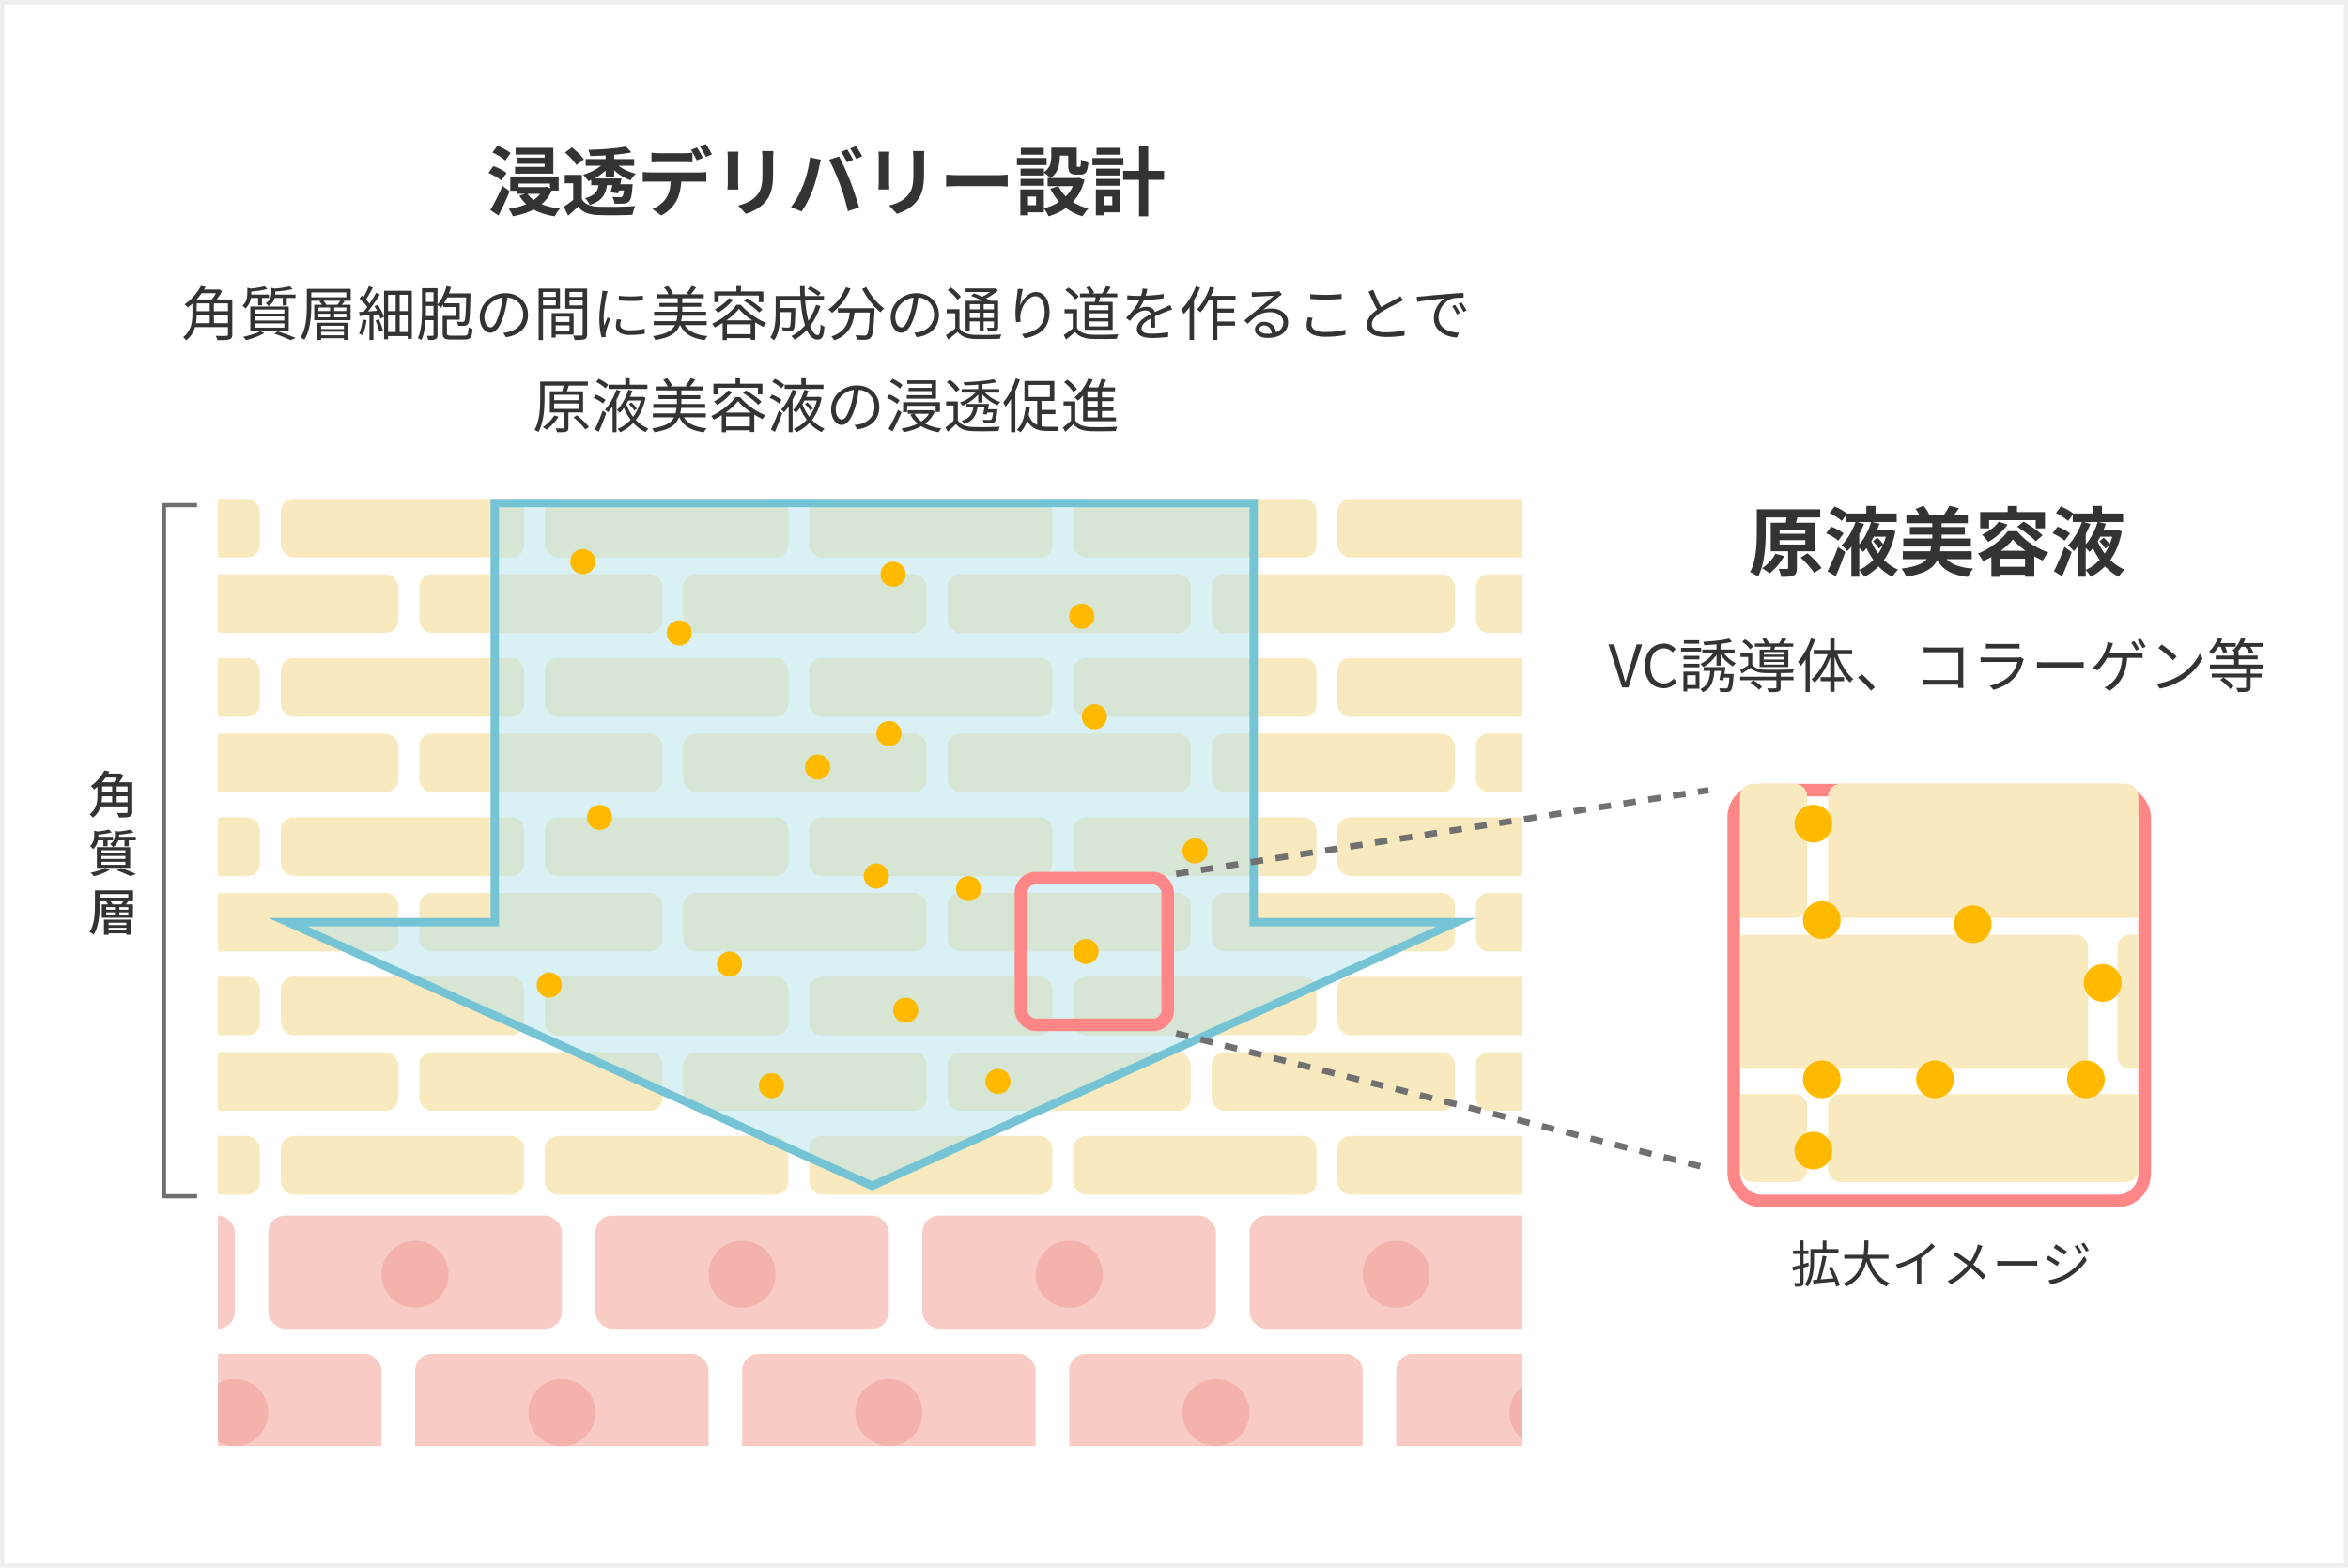 <svg xmlns="http://www.w3.org/2000/svg" xmlns:xlink="http://www.w3.org/1999/xlink" width="560" height="374" viewBox="0 0 560 374">
  <defs>
    <clipPath id="clip-path">
      <rect id="長方形_2037" data-name="長方形 2037" width="311" height="230" transform="translate(22.135 58.229)" fill="none" stroke="#707070" stroke-width="1"/>
    </clipPath>
    <clipPath id="clip-path-2">
      <rect width="377" height="167" fill="none"/>
    </clipPath>
    <clipPath id="clip-path-3">
      <rect width="407" height="131" fill="none"/>
    </clipPath>
    <clipPath id="clip-path-4">
      <rect width="404" height="63" fill="none"/>
    </clipPath>
    <filter id="長方形_2040" x="403" y="178" width="119" height="119" filterUnits="userSpaceOnUse">
      <feOffset dy="3" input="SourceAlpha"/>
      <feGaussianBlur stdDeviation="3" result="blur"/>
      <feFlood flood-opacity="0.161"/>
      <feComposite operator="in" in2="blur"/>
      <feComposite in="SourceGraphic"/>
    </filter>
  </defs>
  <g id="common_point05" transform="translate(-360 -7560)">
    <g id="長方形_1974" data-name="長方形 1974" transform="translate(360 7560)" fill="#fff" stroke="#eee" stroke-width="1">
      <rect width="560" height="374" stroke="none"/>
      <rect x="0.5" y="0.5" width="559" height="373" fill="none"/>
    </g>
    <g id="マスクグループ_23" data-name="マスクグループ 23" transform="translate(389.865 7616.771)" clip-path="url(#clip-path)">
      <g id="リピートグリッド_17" data-name="リピートグリッド 17" transform="translate(-25.865 62.229)" clip-path="url(#clip-path-2)">
        <g transform="translate(-1978 -4877)">
          <rect id="長方形_1975" data-name="長方形 1975" width="58" height="14" rx="3" transform="translate(1978 4877)" fill="#f9e9be"/>
        </g>
        <g transform="translate(-1915 -4877)">
          <rect id="長方形_1976" data-name="長方形 1976" width="58" height="14" rx="3" transform="translate(1978 4877)" fill="#f9e9be"/>
        </g>
        <g transform="translate(-1852 -4877)">
          <rect id="長方形_1977" data-name="長方形 1977" width="58" height="14" rx="3" transform="translate(1978 4877)" fill="#f9e9be"/>
        </g>
        <g transform="translate(-1789 -4877)">
          <rect id="長方形_1978" data-name="長方形 1978" width="58" height="14" rx="3" transform="translate(1978 4877)" fill="#f9e9be"/>
        </g>
        <g transform="translate(-1726 -4877)">
          <rect id="長方形_1979" data-name="長方形 1979" width="58" height="14" rx="3" transform="translate(1978 4877)" fill="#f9e9be"/>
        </g>
        <g transform="translate(-1663 -4877)">
          <rect id="長方形_1980" data-name="長方形 1980" width="58" height="14" rx="3" transform="translate(1978 4877)" fill="#f9e9be"/>
        </g>
        <g transform="translate(-1978 -4839)">
          <rect id="長方形_1981" data-name="長方形 1981" width="58" height="14" rx="3" transform="translate(1978 4877)" fill="#f9e9be"/>
        </g>
        <g transform="translate(-1915 -4839)">
          <rect id="長方形_1982" data-name="長方形 1982" width="58" height="14" rx="3" transform="translate(1978 4877)" fill="#f9e9be"/>
        </g>
        <g transform="translate(-1852 -4839)">
          <rect id="長方形_1983" data-name="長方形 1983" width="58" height="14" rx="3" transform="translate(1978 4877)" fill="#f9e9be"/>
        </g>
        <g transform="translate(-1789 -4839)">
          <rect id="長方形_1984" data-name="長方形 1984" width="58" height="14" rx="3" transform="translate(1978 4877)" fill="#f9e9be"/>
        </g>
        <g transform="translate(-1726 -4839)">
          <rect id="長方形_1985" data-name="長方形 1985" width="58" height="14" rx="3" transform="translate(1978 4877)" fill="#f9e9be"/>
        </g>
        <g transform="translate(-1663 -4839)">
          <rect id="長方形_1986" data-name="長方形 1986" width="58" height="14" rx="3" transform="translate(1978 4877)" fill="#f9e9be"/>
        </g>
        <g transform="translate(-1978 -4801)">
          <rect id="長方形_1987" data-name="長方形 1987" width="58" height="14" rx="3" transform="translate(1978 4877)" fill="#f9e9be"/>
        </g>
        <g transform="translate(-1915 -4801)">
          <rect id="長方形_1988" data-name="長方形 1988" width="58" height="14" rx="3" transform="translate(1978 4877)" fill="#f9e9be"/>
        </g>
        <g transform="translate(-1852 -4801)">
          <rect id="長方形_1989" data-name="長方形 1989" width="58" height="14" rx="3" transform="translate(1978 4877)" fill="#f9e9be"/>
        </g>
        <g transform="translate(-1789 -4801)">
          <rect id="長方形_1990" data-name="長方形 1990" width="58" height="14" rx="3" transform="translate(1978 4877)" fill="#f9e9be"/>
        </g>
        <g transform="translate(-1726 -4801)">
          <rect id="長方形_1991" data-name="長方形 1991" width="58" height="14" rx="3" transform="translate(1978 4877)" fill="#f9e9be"/>
        </g>
        <g transform="translate(-1663 -4801)">
          <rect id="長方形_1992" data-name="長方形 1992" width="58" height="14" rx="3" transform="translate(1978 4877)" fill="#f9e9be"/>
        </g>
        <g transform="translate(-1978 -4763)">
          <rect id="長方形_1993" data-name="長方形 1993" width="58" height="14" rx="3" transform="translate(1978 4877)" fill="#f9e9be"/>
        </g>
        <g transform="translate(-1915 -4763)">
          <rect id="長方形_1994" data-name="長方形 1994" width="58" height="14" rx="3" transform="translate(1978 4877)" fill="#f9e9be"/>
        </g>
        <g transform="translate(-1852 -4763)">
          <rect id="長方形_1995" data-name="長方形 1995" width="58" height="14" rx="3" transform="translate(1978 4877)" fill="#f9e9be"/>
        </g>
        <g transform="translate(-1789 -4763)">
          <rect id="長方形_1996" data-name="長方形 1996" width="58" height="14" rx="3" transform="translate(1978 4877)" fill="#f9e9be"/>
        </g>
        <g transform="translate(-1726 -4763)">
          <rect id="長方形_1997" data-name="長方形 1997" width="58" height="14" rx="3" transform="translate(1978 4877)" fill="#f9e9be"/>
        </g>
        <g transform="translate(-1663 -4763)">
          <rect id="長方形_1998" data-name="長方形 1998" width="58" height="14" rx="3" transform="translate(1978 4877)" fill="#f9e9be"/>
        </g>
        <g transform="translate(-1978 -4725)">
          <rect id="長方形_1993-2" data-name="長方形 1993" width="58" height="14" rx="3" transform="translate(1978 4877)" fill="#f9e9be"/>
        </g>
        <g transform="translate(-1915 -4725)">
          <rect id="長方形_1994-2" data-name="長方形 1994" width="58" height="14" rx="3" transform="translate(1978 4877)" fill="#f9e9be"/>
        </g>
        <g transform="translate(-1852 -4725)">
          <rect id="長方形_1995-2" data-name="長方形 1995" width="58" height="14" rx="3" transform="translate(1978 4877)" fill="#f9e9be"/>
        </g>
        <g transform="translate(-1789 -4725)">
          <rect id="長方形_1996-2" data-name="長方形 1996" width="58" height="14" rx="3" transform="translate(1978 4877)" fill="#f9e9be"/>
        </g>
        <g transform="translate(-1726 -4725)">
          <rect id="長方形_1997-2" data-name="長方形 1997" width="58" height="14" rx="3" transform="translate(1978 4877)" fill="#f9e9be"/>
        </g>
        <g transform="translate(-1663 -4725)">
          <rect id="長方形_1998-2" data-name="長方形 1998" width="58" height="14" rx="3" transform="translate(1978 4877)" fill="#f9e9be"/>
        </g>
      </g>
      <g id="リピートグリッド_18" data-name="リピートグリッド 18" transform="translate(-55.865 80.229)" clip-path="url(#clip-path-3)">
        <g transform="translate(-1978 -4877)">
          <rect id="長方形_1999" data-name="長方形 1999" width="58" height="14" rx="3" transform="translate(1978 4877)" fill="#f9e9be"/>
        </g>
        <g transform="translate(-1915 -4877)">
          <rect id="長方形_2000" data-name="長方形 2000" width="58" height="14" rx="3" transform="translate(1978 4877)" fill="#f9e9be"/>
        </g>
        <g transform="translate(-1852 -4877)">
          <rect id="長方形_2001" data-name="長方形 2001" width="58" height="14" rx="3" transform="translate(1978 4877)" fill="#f9e9be"/>
        </g>
        <g transform="translate(-1789 -4877)">
          <rect id="長方形_2002" data-name="長方形 2002" width="58" height="14" rx="3" transform="translate(1978 4877)" fill="#f9e9be"/>
        </g>
        <g transform="translate(-1726 -4877)">
          <rect id="長方形_2003" data-name="長方形 2003" width="58" height="14" rx="3" transform="translate(1978 4877)" fill="#f9e9be"/>
        </g>
        <g transform="translate(-1663 -4877)">
          <rect id="長方形_2004" data-name="長方形 2004" width="58" height="14" rx="3" transform="translate(1978 4877)" fill="#f9e9be"/>
        </g>
        <g transform="translate(-1600 -4877)">
          <rect id="長方形_2005" data-name="長方形 2005" width="58" height="14" rx="3" transform="translate(1978 4877)" fill="#f9e9be"/>
        </g>
        <g transform="translate(-1978 -4839)">
          <rect id="長方形_2006" data-name="長方形 2006" width="58" height="14" rx="3" transform="translate(1978 4877)" fill="#f9e9be"/>
        </g>
        <g transform="translate(-1915 -4839)">
          <rect id="長方形_2007" data-name="長方形 2007" width="58" height="14" rx="3" transform="translate(1978 4877)" fill="#f9e9be"/>
        </g>
        <g transform="translate(-1852 -4839)">
          <rect id="長方形_2008" data-name="長方形 2008" width="58" height="14" rx="3" transform="translate(1978 4877)" fill="#f9e9be"/>
        </g>
        <g transform="translate(-1789 -4839)">
          <rect id="長方形_2009" data-name="長方形 2009" width="58" height="14" rx="3" transform="translate(1978 4877)" fill="#f9e9be"/>
        </g>
        <g transform="translate(-1726 -4839)">
          <rect id="長方形_2010" data-name="長方形 2010" width="58" height="14" rx="3" transform="translate(1978 4877)" fill="#f9e9be"/>
        </g>
        <g transform="translate(-1663 -4839)">
          <rect id="長方形_2011" data-name="長方形 2011" width="58" height="14" rx="3" transform="translate(1978 4877)" fill="#f9e9be"/>
        </g>
        <g transform="translate(-1600 -4839)">
          <rect id="長方形_2012" data-name="長方形 2012" width="58" height="14" rx="3" transform="translate(1978 4877)" fill="#f9e9be"/>
        </g>
        <g transform="translate(-1978 -4801)">
          <rect id="長方形_2013" data-name="長方形 2013" width="58" height="14" rx="3" transform="translate(1978 4877)" fill="#f9e9be"/>
        </g>
        <g transform="translate(-1915 -4801)">
          <rect id="長方形_2014" data-name="長方形 2014" width="58" height="14" rx="3" transform="translate(1978 4877)" fill="#f9e9be"/>
        </g>
        <g transform="translate(-1852 -4801)">
          <rect id="長方形_2015" data-name="長方形 2015" width="58" height="14" rx="3" transform="translate(1978 4877)" fill="#f9e9be"/>
        </g>
        <g transform="translate(-1789 -4801)">
          <rect id="長方形_2016" data-name="長方形 2016" width="58" height="14" rx="3" transform="translate(1978 4877)" fill="#f9e9be"/>
        </g>
        <g transform="translate(-1726 -4801)">
          <rect id="長方形_2017" data-name="長方形 2017" width="58" height="14" rx="3" transform="translate(1978 4877)" fill="#f9e9be"/>
        </g>
        <g transform="translate(-1663 -4801)">
          <rect id="長方形_2018" data-name="長方形 2018" width="58" height="14" rx="3" transform="translate(1978 4877)" fill="#f9e9be"/>
        </g>
        <g transform="translate(-1600 -4801)">
          <rect id="長方形_2019" data-name="長方形 2019" width="58" height="14" rx="3" transform="translate(1978 4877)" fill="#f9e9be"/>
        </g>
        <g transform="translate(-1978 -4763)">
          <rect id="長方形_2020" data-name="長方形 2020" width="58" height="14" rx="3" transform="translate(1978 4877)" fill="#f9e9be"/>
        </g>
        <g transform="translate(-1915 -4763)">
          <rect id="長方形_2021" data-name="長方形 2021" width="58" height="14" rx="3" transform="translate(1978 4877)" fill="#f9e9be"/>
        </g>
        <g transform="translate(-1852 -4763)">
          <rect id="長方形_2022" data-name="長方形 2022" width="58" height="14" rx="3" transform="translate(1978 4877)" fill="#f9e9be"/>
        </g>
        <g transform="translate(-1789 -4763)">
          <rect id="長方形_2023" data-name="長方形 2023" width="58" height="14" rx="3" transform="translate(1978 4877)" fill="#f9e9be"/>
        </g>
        <g transform="translate(-1726 -4763)">
          <rect id="長方形_2024" data-name="長方形 2024" width="58" height="14" rx="3" transform="translate(1978 4877)" fill="#f9e9be"/>
        </g>
        <g transform="translate(-1663 -4763)">
          <rect id="長方形_2025" data-name="長方形 2025" width="58" height="14" rx="3" transform="translate(1978 4877)" fill="#f9e9be"/>
        </g>
        <g transform="translate(-1600 -4763)">
          <rect id="長方形_2026" data-name="長方形 2026" width="58" height="14" rx="3" transform="translate(1978 4877)" fill="#f9e9be"/>
        </g>
      </g>
      <g id="リピートグリッド_19" data-name="リピートグリッド 19" transform="translate(-43.865 233.229)" clip-path="url(#clip-path-4)">
        <g transform="translate(-2682 -5008)">
          <rect id="長方形_2027" data-name="長方形 2027" width="70" height="27" rx="4" transform="translate(2682 5008)" fill="#f8ccc5"/>
          <circle id="楕円形_411" data-name="楕円形 411" cx="8" cy="8" r="8" transform="translate(2709 5014)" fill="#f4b2ad"/>
          <rect id="長方形_2028" data-name="長方形 2028" width="70" height="27" rx="4" transform="translate(2717 5041)" fill="#f8ccc5"/>
          <circle id="楕円形_412" data-name="楕円形 412" cx="8" cy="8" r="8" transform="translate(2744 5047)" fill="#f4b2ad"/>
        </g>
        <g transform="translate(-2604 -5008)">
          <rect id="長方形_2029" data-name="長方形 2029" width="70" height="27" rx="4" transform="translate(2682 5008)" fill="#f8ccc5"/>
          <circle id="楕円形_413" data-name="楕円形 413" cx="8" cy="8" r="8" transform="translate(2709 5014)" fill="#f4b2ad"/>
          <rect id="長方形_2030" data-name="長方形 2030" width="70" height="27" rx="4" transform="translate(2717 5041)" fill="#f8ccc5"/>
          <circle id="楕円形_414" data-name="楕円形 414" cx="8" cy="8" r="8" transform="translate(2744 5047)" fill="#f4b2ad"/>
        </g>
        <g transform="translate(-2526 -5008)">
          <rect id="長方形_2031" data-name="長方形 2031" width="70" height="27" rx="4" transform="translate(2682 5008)" fill="#f8ccc5"/>
          <circle id="楕円形_415" data-name="楕円形 415" cx="8" cy="8" r="8" transform="translate(2709 5014)" fill="#f4b2ad"/>
          <rect id="長方形_2032" data-name="長方形 2032" width="70" height="27" rx="4" transform="translate(2717 5041)" fill="#f8ccc5"/>
          <circle id="楕円形_416" data-name="楕円形 416" cx="8" cy="8" r="8" transform="translate(2744 5047)" fill="#f4b2ad"/>
        </g>
        <g transform="translate(-2448 -5008)">
          <rect id="長方形_2033" data-name="長方形 2033" width="70" height="27" rx="4" transform="translate(2682 5008)" fill="#f8ccc5"/>
          <circle id="楕円形_417" data-name="楕円形 417" cx="8" cy="8" r="8" transform="translate(2709 5014)" fill="#f4b2ad"/>
          <rect id="長方形_2034" data-name="長方形 2034" width="70" height="27" rx="4" transform="translate(2717 5041)" fill="#f8ccc5"/>
          <circle id="楕円形_418" data-name="楕円形 418" cx="8" cy="8" r="8" transform="translate(2744 5047)" fill="#f4b2ad"/>
        </g>
        <g transform="translate(-2370 -5008)">
          <rect id="長方形_2035" data-name="長方形 2035" width="70" height="27" rx="4" transform="translate(2682 5008)" fill="#f8ccc5"/>
          <circle id="楕円形_419" data-name="楕円形 419" cx="8" cy="8" r="8" transform="translate(2709 5014)" fill="#f4b2ad"/>
          <rect id="長方形_2036" data-name="長方形 2036" width="70" height="27" rx="4" transform="translate(2717 5041)" fill="#f8ccc5"/>
          <circle id="楕円形_420" data-name="楕円形 420" cx="8" cy="8" r="8" transform="translate(2744 5047)" fill="#f4b2ad"/>
        </g>
        <g transform="translate(-2292 -5008)">
          <rect id="長方形_2035-2" data-name="長方形 2035" width="70" height="27" rx="4" transform="translate(2682 5008)" fill="#f8ccc5"/>
          <circle id="楕円形_419-2" data-name="楕円形 419" cx="8" cy="8" r="8" transform="translate(2709 5014)" fill="#f4b2ad"/>
          <rect id="長方形_2036-2" data-name="長方形 2036" width="70" height="27" rx="4" transform="translate(2717 5041)" fill="#f8ccc5"/>
          <circle id="楕円形_420-2" data-name="楕円形 420" cx="8" cy="8" r="8" transform="translate(2744 5047)" fill="#f4b2ad"/>
        </g>
      </g>
    </g>
    <g id="合体_14" data-name="合体 14" transform="translate(424 7793)" fill="rgba(181,226,235,0.5)">
      <path d="M 144 49.903 L 4.646 -13 L 53 -13 L 54 -13 L 54 -14 L 54 -113 L 235 -113 L 235 -14 L 235 -13 L 236 -13 L 283.354 -13 L 144 49.903 Z" stroke="none"/>
      <path d="M 144 48.806 L 278.708 -12 L 234 -12 L 234 -112 L 55 -112 L 55 -12 L 9.292 -12 L 144 48.806 M 144 51 L 0 -14 L 53 -14 L 53 -114 L 236 -114 L 236 -14 L 288 -14 L 144 51 Z" stroke="none" fill="#74c4d5"/>
    </g>
    <g id="グループ_4097" data-name="グループ 4097" transform="translate(15 -5)">
      <circle id="楕円形_421" data-name="楕円形 421" cx="3" cy="3" r="3" transform="translate(481 7696)" fill="#ffba00"/>
      <circle id="楕円形_422" data-name="楕円形 422" cx="3" cy="3" r="3" transform="translate(504 7713)" fill="#ffba00"/>
      <circle id="楕円形_423" data-name="楕円形 423" cx="3" cy="3" r="3" transform="translate(554 7737)" fill="#ffba00"/>
      <circle id="楕円形_424" data-name="楕円形 424" cx="3" cy="3" r="3" transform="translate(555 7699)" fill="#ffba00"/>
      <circle id="楕円形_425" data-name="楕円形 425" cx="3" cy="3" r="3" transform="translate(485 7757)" fill="#ffba00"/>
      <circle id="楕円形_426" data-name="楕円形 426" cx="3" cy="3" r="3" transform="translate(537 7745)" fill="#ffba00"/>
      <circle id="楕円形_427" data-name="楕円形 427" cx="3" cy="3" r="3" transform="translate(516 7792)" fill="#ffba00"/>
      <circle id="楕円形_428" data-name="楕円形 428" cx="3" cy="3" r="3" transform="translate(573 7774)" fill="#ffba00"/>
      <circle id="楕円形_429" data-name="楕円形 429" cx="3" cy="3" r="3" transform="translate(603 7733)" fill="#ffba00"/>
      <circle id="楕円形_430" data-name="楕円形 430" cx="3" cy="3" r="3" transform="translate(600 7709)" fill="#ffba00"/>
      <circle id="楕円形_431" data-name="楕円形 431" cx="3" cy="3" r="3" transform="translate(627 7765)" fill="#ffba00"/>
      <circle id="楕円形_432" data-name="楕円形 432" cx="3" cy="3" r="3" transform="translate(601 7789)" fill="#ffba00"/>
      <circle id="楕円形_433" data-name="楕円形 433" cx="3" cy="3" r="3" transform="translate(558 7803)" fill="#ffba00"/>
      <circle id="楕円形_434" data-name="楕円形 434" cx="3" cy="3" r="3" transform="translate(580 7820)" fill="#ffba00"/>
      <circle id="楕円形_435" data-name="楕円形 435" cx="3" cy="3" r="3" transform="translate(526 7821)" fill="#ffba00"/>
      <circle id="楕円形_436" data-name="楕円形 436" cx="3" cy="3" r="3" transform="translate(473 7797)" fill="#ffba00"/>
      <circle id="楕円形_437" data-name="楕円形 437" cx="3" cy="3" r="3" transform="translate(551 7771)" fill="#ffba00"/>
    </g>
    <g id="長方形_2039" data-name="長方形 2039" transform="translate(602 7768)" fill="none" stroke="#ff8686" stroke-width="3">
      <rect width="38" height="38" rx="5" stroke="none"/>
      <rect x="1.5" y="1.5" width="35" height="35" rx="3.5" fill="none"/>
    </g>
    <g id="グループ_4096" data-name="グループ 4096" transform="translate(0 -40)">
      <g transform="matrix(1, 0, 0, 1, 360, 7600)" filter="url(#長方形_2040)">
        <g id="長方形_2040-2" data-name="長方形 2040" transform="translate(412 184)" fill="#fff" stroke="#ff8686" stroke-width="3">
          <rect width="101" height="101" rx="8" stroke="none"/>
          <rect x="1.5" y="1.5" width="98" height="98" rx="6.5" fill="none"/>
        </g>
      </g>
      <path id="長方形_1999-2" data-name="長方形 1999" d="M3,0H13a3,3,0,0,1,3,3V29a3,3,0,0,1-3,3H0a0,0,0,0,1,0,0V3A3,3,0,0,1,3,0Z" transform="translate(775 7787)" fill="#f9e9be"/>
      <path id="長方形_2041" data-name="長方形 2041" d="M0,0H80a3,3,0,0,1,3,3V29a3,3,0,0,1-3,3H0a0,0,0,0,1,0,0V0A0,0,0,0,1,0,0Z" transform="translate(775 7823)" fill="#f9e9be"/>
      <path id="長方形_2000-2" data-name="長方形 2000" d="M3,0H71a3,3,0,0,1,3,3V32a0,0,0,0,1,0,0H3a3,3,0,0,1-3-3V3A3,3,0,0,1,3,0Z" transform="translate(796 7787)" fill="#f9e9be"/>
      <path id="長方形_2041-2" data-name="長方形 2041" d="M3,0H5A0,0,0,0,1,5,0V32a0,0,0,0,1,0,0H3a3,3,0,0,1-3-3V3A3,3,0,0,1,3,0Z" transform="translate(865 7823)" fill="#f9e9be"/>
      <path id="長方形_1999-3" data-name="長方形 1999" d="M0,0H13a3,3,0,0,1,3,3V18a3,3,0,0,1-3,3H3a3,3,0,0,1-3-3V0A0,0,0,0,1,0,0Z" transform="translate(775 7861)" fill="#f9e9be"/>
      <path id="長方形_2000-3" data-name="長方形 2000" d="M3,0H74a0,0,0,0,1,0,0V18a3,3,0,0,1-3,3H3a3,3,0,0,1-3-3V3A3,3,0,0,1,3,0Z" transform="translate(796 7861)" fill="#f9e9be"/>
      <circle id="楕円形_438" data-name="楕円形 438" cx="4.5" cy="4.5" r="4.5" transform="translate(790 7815)" fill="#ffba00"/>
      <circle id="楕円形_439" data-name="楕円形 439" cx="4.5" cy="4.5" r="4.5" transform="translate(826 7816)" fill="#ffba00"/>
      <circle id="楕円形_442" data-name="楕円形 442" cx="4.5" cy="4.5" r="4.5" transform="translate(857 7830)" fill="#ffba00"/>
      <circle id="楕円形_440" data-name="楕円形 440" cx="4.5" cy="4.5" r="4.5" transform="translate(788 7792)" fill="#ffba00"/>
      <circle id="楕円形_441" data-name="楕円形 441" cx="4.5" cy="4.5" r="4.5" transform="translate(817 7853)" fill="#ffba00"/>
      <circle id="楕円形_445" data-name="楕円形 445" cx="4.5" cy="4.5" r="4.5" transform="translate(790 7853)" fill="#ffba00"/>
      <circle id="楕円形_446" data-name="楕円形 446" cx="4.5" cy="4.5" r="4.5" transform="translate(788 7870)" fill="#ffba00"/>
      <circle id="楕円形_444" data-name="楕円形 444" cx="4.5" cy="4.5" r="4.5" transform="translate(853 7853)" fill="#ffba00"/>
    </g>
    <line id="線_167" data-name="線 167" y1="20" x2="127" transform="translate(640.5 7748.5)" fill="none" stroke="#707070" stroke-width="1.5" stroke-dasharray="3"/>
    <line id="線_168" data-name="線 168" x2="126" y2="32" transform="translate(640.5 7806.5)" fill="none" stroke="#707070" stroke-width="1.5" stroke-dasharray="3"/>
    <path id="パス_3991" data-name="パス 3991" d="M403,7679h-7.879v164.887H403" transform="translate(4 1.5)" fill="none" stroke="#707070" stroke-width="1"/>
    <g id="text_ol">
      <path id="パス_3997" data-name="パス 3997" d="M-74.024-14.725h8.995v6.143h-9.125v-1.6h7.069v-2.951h-6.939Zm.472,2.334h7.27v1.467h-7.27ZM-75.3-7.9h11.536v3.358h-2.067V-6.211h-7.5v1.731H-75.3ZM-73.8-5.364h7.2v1.617h-7.2Zm6.369,0h.407l.379-.078,1.353.6a8.639,8.639,0,0,1-1.5,2.529A9.566,9.566,0,0,1-68.945-.47,12.882,12.882,0,0,1-71.616.8a21.154,21.154,0,0,1-3.075.8A8.252,8.252,0,0,0-75.126.68,4.872,4.872,0,0,0-75.7-.181,19,19,0,0,0-72.93-.776a11.931,11.931,0,0,0,2.39-.989,8.043,8.043,0,0,0,1.884-1.424,5.753,5.753,0,0,0,1.228-1.895Zm-3.844,1.483A6.618,6.618,0,0,0-68.248-1.45,16.214,16.214,0,0,0-63.411-.271a4.943,4.943,0,0,0-.47.558q-.248.336-.463.683a6.276,6.276,0,0,0-.35.634A16.592,16.592,0,0,1-68.287.665a10.375,10.375,0,0,1-2.8-1.621,9.265,9.265,0,0,1-2.042-2.377Zm-8.287-9.734,1.2-1.61a12.124,12.124,0,0,1,1.129.5q.6.3,1.136.621a5.689,5.689,0,0,1,.871.622l-1.264,1.78a5.363,5.363,0,0,0-.828-.661q-.518-.347-1.108-.683A11.082,11.082,0,0,0-79.559-13.616Zm-.942,4.87,1.18-1.632a11.288,11.288,0,0,1,1.128.459q.594.277,1.128.588a5.834,5.834,0,0,1,.872.6l-1.247,1.794a5.459,5.459,0,0,0-.832-.628q-.522-.332-1.1-.646A11.574,11.574,0,0,0-80.5-8.746Zm.452,8.87q.418-.7.919-1.648t1.023-2.014q.522-1.068.968-2.124l1.705,1.293q-.4.964-.844,1.961t-.907,1.963q-.459.966-.927,1.856Zm21.833-8.4v6.639h-2.07V-6.281h-2.022v-2Zm0,5.784a3.121,3.121,0,0,0,1.473,1.31A6.444,6.444,0,0,0-54.408-.7q.811.032,1.949.041t2.39-.007q1.251-.016,2.453-.064t2.142-.126a5.462,5.462,0,0,0-.257.616q-.136.38-.247.776t-.171.711q-.834.046-1.916.071t-2.233.034q-1.152.009-2.228-.007t-1.9-.048A8.58,8.58,0,0,1-57.181.776,4.565,4.565,0,0,1-59.124-.712Q-59.66-.18-60.241.346T-61.5,1.457L-62.527-.69q.574-.377,1.213-.842t1.222-.962Zm-4.029-11.122,1.646-1.215q.524.4,1.076.9t1.022,1.01a6.959,6.959,0,0,1,.754.945l-1.78,1.363a6.236,6.236,0,0,0-.691-.975q-.449-.535-.983-1.068T-62.245-13.616Zm4.934,1.563h11.56v1.6h-11.56Zm1.324,4.629h5.819v1.589h-5.819Zm5.9,1.371h2.579v1.5h-2.579Zm-2.479-7.688h2.052v6h-2.052Zm-.346,2.545,1.5.6A9.626,9.626,0,0,1-52.86-9.06a13.232,13.232,0,0,1-1.83,1.323,11.436,11.436,0,0,1-1.98.952,7.708,7.708,0,0,0-.58-.8,5.537,5.537,0,0,0-.682-.723,12.859,12.859,0,0,0,1.917-.719,12.171,12.171,0,0,0,1.767-1.005A7.036,7.036,0,0,0-52.911-11.2Zm2.7.074a6.36,6.36,0,0,0,1.289,1.055,11.37,11.37,0,0,0,1.711.89,12.009,12.009,0,0,0,1.862.614,6.087,6.087,0,0,0-.682.748,7.77,7.77,0,0,0-.58.822,10.248,10.248,0,0,1-1.892-.888,11.756,11.756,0,0,1-1.724-1.25A9.1,9.1,0,0,1-51.592-10.6Zm2.135,5.069H-46.1l-.016.257a3.727,3.727,0,0,1-.048.432,15.733,15.733,0,0,1-.294,2.3,2.357,2.357,0,0,1-.5,1.1,1.618,1.618,0,0,1-.589.377,2.658,2.658,0,0,1-.719.145q-.348.032-.937.035t-1.259-.023a3.231,3.231,0,0,0-.159-.819,3.8,3.8,0,0,0-.34-.78q.57.044,1.061.062t.722.018a1.81,1.81,0,0,0,.345-.027A.473.473,0,0,0-48.6-3.1a1.517,1.517,0,0,0,.3-.783A17.426,17.426,0,0,0-48.08-5.82Zm.357-9,1.31,1.4q-1.012.212-2.212.362t-2.49.257q-1.29.107-2.595.171t-2.523.076a3.9,3.9,0,0,0-.17-.737,5.768,5.768,0,0,0-.277-.727q1.19-.04,2.43-.1t2.432-.164q1.193-.1,2.24-.234T-47.723-15.057Zm-6.351,8.071h1.962A12.566,12.566,0,0,1-52.395-5a5.5,5.5,0,0,1-.658,1.635,4.37,4.37,0,0,1-1.241,1.292,7.249,7.249,0,0,1-2.065.943,4.491,4.491,0,0,0-.468-.834,4.622,4.622,0,0,0-.626-.76,6.218,6.218,0,0,0,1.695-.681,3.2,3.2,0,0,0,.987-.923,3.37,3.37,0,0,0,.486-1.183A12.244,12.244,0,0,0-54.074-6.986Zm3.426-.439h1.878q-.168.892-.391,1.871t-.409,1.685l-1.81-.265q.2-.682.4-1.587T-50.648-7.425Zm9.029-6.157q.44.06.96.094t.962.034h5.9q.46,0,.969-.032t.973-.1v2.323q-.469-.036-.968-.052t-.974-.016H-39.69q-.46,0-.988.016t-.942.052Zm-2.083,4.6q.4.046.855.078t.871.032H-30.19q.288,0,.788-.025a7.554,7.554,0,0,0,.859-.085v2.343q-.336-.032-.8-.041t-.849-.009H-41.976q-.4,0-.877.014t-.85.05Zm9.214,1.251A14.717,14.717,0,0,1-34.8-4.58a10.373,10.373,0,0,1-.88,2.511,6.565,6.565,0,0,1-.861,1.262A9.73,9.73,0,0,1-37.783.412a8.09,8.09,0,0,1-1.507.98L-41.4-.135a7.236,7.236,0,0,0,1.838-1.084,6.851,6.851,0,0,0,1.423-1.5,6.091,6.091,0,0,0,.915-2.292,15.231,15.231,0,0,0,.235-2.706Zm3.7-7.094a8.843,8.843,0,0,1,.5.773q.263.453.512.9t.419.79l-1.445.617q-.28-.554-.665-1.267a12.963,12.963,0,0,0-.745-1.231Zm2.127-.813q.238.338.512.793t.532.9q.258.441.41.759l-1.431.617q-.278-.57-.678-1.273a12.778,12.778,0,0,0-.768-1.207Zm16.112,1.668q-.018.372-.043.817t-.025.988V-8.6a20.244,20.244,0,0,1-.137,2.523A10.012,10.012,0,0,1-13.16-4.2a6.737,6.737,0,0,1-.655,1.43,7.755,7.755,0,0,1-.9,1.176A7.076,7.076,0,0,1-16.07-.426a10.935,10.935,0,0,1-1.555.867,14.937,14.937,0,0,1-1.45.574L-20.961-.973a10.842,10.842,0,0,0,2.431-.855,6.717,6.717,0,0,0,1.9-1.416,5.694,5.694,0,0,0,.754-1.04,4.612,4.612,0,0,0,.445-1.161,9.12,9.12,0,0,0,.214-1.443q.061-.808.061-1.867v-3.409q0-.543-.032-.988t-.082-.817Zm-8.342.154q-.018.31-.043.629t-.025.745v6.081q0,.342.025.794t.043.773h-2.618q.022-.25.054-.713t.032-.869v-6.067q0-.248-.018-.656t-.054-.718Zm25.929-.542a8.854,8.854,0,0,1,.5.773q.263.453.512.9t.419.79l-1.445.617q-.28-.554-.665-1.267a12.963,12.963,0,0,0-.745-1.231Zm2.127-.813q.238.338.512.793t.532.9q.258.441.41.759l-1.431.617q-.278-.57-.678-1.273a12.786,12.786,0,0,0-.768-1.207ZM-5.539-5.6q.3-.76.576-1.6t.5-1.721q.224-.886.392-1.776t.244-1.747l2.616.543q-.064.256-.156.6t-.163.666q-.071.325-.111.533-.09.472-.25,1.14t-.371,1.412q-.211.744-.441,1.488t-.47,1.374q-.314.872-.756,1.806t-.933,1.8q-.491.864-.961,1.54L-8.345-.6a19.643,19.643,0,0,0,1.6-2.462A21.649,21.649,0,0,0-5.539-5.6Zm8.884-.376q-.26-.712-.591-1.522T2.066-9.125q-.358-.817-.7-1.537T.735-11.9l2.389-.774q.28.52.637,1.256t.722,1.561q.365.825.707,1.629t.6,1.452q.236.608.523,1.415t.579,1.675q.292.868.551,1.7t.439,1.5L5.219.378q-.24-1.069-.541-2.162t-.633-2.16Q3.713-5.011,3.345-5.975ZM23.451-13.97q-.018.372-.043.817t-.025.988V-8.6a20.244,20.244,0,0,1-.137,2.523A10.012,10.012,0,0,1,22.84-4.2a6.737,6.737,0,0,1-.655,1.43,7.755,7.755,0,0,1-.9,1.176A7.076,7.076,0,0,1,19.93-.426a10.935,10.935,0,0,1-1.555.867,14.937,14.937,0,0,1-1.45.574L15.039-.973a10.842,10.842,0,0,0,2.431-.855,6.717,6.717,0,0,0,1.9-1.416,5.694,5.694,0,0,0,.754-1.04,4.612,4.612,0,0,0,.445-1.161,9.12,9.12,0,0,0,.214-1.443q.061-.808.061-1.867v-3.409q0-.543-.032-.988t-.082-.817Zm-8.342.154q-.018.31-.043.629t-.025.745v6.081q0,.342.025.794t.043.773H12.491q.022-.25.054-.713t.032-.869v-6.067q0-.248-.018-.656t-.054-.718ZM28.651-8.335q.328.018.834.05t1.056.048q.55.016,1.006.016h9.669q.636,0,1.2-.048t.92-.066V-5.5q-.318-.018-.928-.057T41.22-5.6H31.547q-.762,0-1.574.03T28.651-5.5Zm25.076-6.442h2.039v2.2a9.741,9.741,0,0,1-.173,1.775,5.82,5.82,0,0,1-.656,1.794,4.61,4.61,0,0,1-1.431,1.519,3.63,3.63,0,0,0-.45-.474q-.3-.276-.619-.532a3.754,3.754,0,0,0-.54-.377,4.019,4.019,0,0,0,1.211-1.187,3.659,3.659,0,0,0,.506-1.295,7.39,7.39,0,0,0,.115-1.266Zm4.042,0H59.8v4.048a1.481,1.481,0,0,0,.041.453q.041.093.188.093h.455a.2.2,0,0,0,.178-.121,1.64,1.64,0,0,0,.1-.51q.038-.389.052-1.17a3.042,3.042,0,0,0,.821.449,8.457,8.457,0,0,0,.937.315,7.455,7.455,0,0,1-.3,1.746,1.645,1.645,0,0,1-.586.877,1.73,1.73,0,0,1-.974.247H59.643a2.488,2.488,0,0,1-1.128-.212,1.183,1.183,0,0,1-.58-.726,4.732,4.732,0,0,1-.167-1.411ZM55.435-5.593a9.017,9.017,0,0,0,2.78,3.319A11.879,11.879,0,0,0,62.607-.261,4.35,4.35,0,0,0,62.1.283q-.269.336-.507.683a7.006,7.006,0,0,0-.391.63A12.132,12.132,0,0,1,56.6-.888a12.734,12.734,0,0,1-3.076-4.094Zm4.026-1.938h.407l.371-.078,1.409.517a12.591,12.591,0,0,1-1.265,3.213,11.033,11.033,0,0,1-1.906,2.46,11.349,11.349,0,0,1-2.46,1.8A15.625,15.625,0,0,1,53.074,1.6a4.614,4.614,0,0,0-.3-.639q-.2-.357-.421-.7A4.181,4.181,0,0,0,51.922-.3a12.705,12.705,0,0,0,2.621-.952,10.175,10.175,0,0,0,2.2-1.471,8.634,8.634,0,0,0,1.672-1.99,9.163,9.163,0,0,0,1.044-2.493Zm-6.607,0h7.451v1.94H52.854Zm1.686-7.246h4.329v1.9H54.54Zm-8.133,5H51.98v1.631H46.407Zm.066-4.957h5.471V-13.1H46.473Zm-.066,7.413H51.98v1.631H46.407Zm-.87-4.987H52.62V-10.6H45.537ZM47.4-4.818h4.555V.657H47.4V-1.048h2.7V-3.113H47.4Zm-1.046,0h1.832V1.369H46.351Zm24.513-4.42h9.755V-7.1H70.864Zm3.791-5.979h2.193V1.611H74.656ZM64.421-9.773h5.811v1.631H64.421Zm.1-4.957H70.26V-13.1H64.525Zm-.1,7.413h5.811v1.631H64.421ZM63.537-12.3h7.4V-10.6h-7.4Zm1.87,7.485h4.771V.657H65.407V-1.048H68.28V-3.113H65.407Zm-1.042,0h1.874V1.369H64.365Z" transform="translate(557 7610)" fill="#333"/>
      <path id="パス_3996" data-name="パス 3996" d="M-150.532-8.559h8.456v.944h-8.456Zm0,2.8h8.288v.908h-8.288Zm-.247,2.865h8.582v.925h-8.582Zm-.331-5.666h1.026v3.513a14.278,14.278,0,0,1-.092,1.572,8.772,8.772,0,0,1-.354,1.663,6.573,6.573,0,0,1-.758,1.6,5.634,5.634,0,0,1-1.3,1.394A1.916,1.916,0,0,0-152.8.929q-.134-.143-.277-.281a1.911,1.911,0,0,0-.251-.21A5.258,5.258,0,0,0-152.134-.82a5.4,5.4,0,0,0,.662-1.4,7.6,7.6,0,0,0,.29-1.448q.072-.723.072-1.387Zm8.474,0h1.042V-.214a1.566,1.566,0,0,1-.157.781.935.935,0,0,1-.544.395,4.665,4.665,0,0,1-1.1.152q-.7.03-1.765.03a2.054,2.054,0,0,0-.091-.33q-.066-.186-.148-.37a2.857,2.857,0,0,0-.167-.325q.568.019,1.09.026t.909,0q.386,0,.54-.013a.491.491,0,0,0,.316-.086.378.378,0,0,0,.078-.273Zm-4.344.392h1v5.74h-1Zm-2.221-2.77h4.407v.892H-149.2Zm.132-.86,1.137.2a16.519,16.519,0,0,1-1.082,1.7,15.8,15.8,0,0,1-1.426,1.7,13.267,13.267,0,0,1-1.8,1.558,2.392,2.392,0,0,0-.218-.271q-.132-.145-.273-.271a1.8,1.8,0,0,0-.268-.2,11.443,11.443,0,0,0,1.7-1.4,12.6,12.6,0,0,0,1.316-1.539A11.29,11.29,0,0,0-149.069-11.8Zm3.92.86h.231l.177-.05.7.463a10.079,10.079,0,0,1-.564.965q-.327.5-.677.954a9.981,9.981,0,0,1-.68.8,2.755,2.755,0,0,0-.359-.259q-.221-.138-.389-.226a7.543,7.543,0,0,0,.588-.756q.3-.435.559-.884a7.284,7.284,0,0,0,.411-.811Zm11.223-.793.709.655a12.922,12.922,0,0,1-1.295.3q-.727.131-1.492.22t-1.471.139a1.972,1.972,0,0,0-.1-.34,1.723,1.723,0,0,0-.163-.335q.676-.07,1.388-.165t1.352-.217A10.5,10.5,0,0,0-133.927-11.731Zm6.01.026.7.655q-.607.162-1.373.289t-1.585.211q-.819.084-1.573.131a2.245,2.245,0,0,0-.105-.341A3.388,3.388,0,0,0-132-11.1q.723-.061,1.484-.155t1.448-.211Q-128.382-11.582-127.917-11.705Zm-10.1.323,1.223.333q-.023.145-.276.18v.922a6.72,6.72,0,0,1-.109,1.135,4.846,4.846,0,0,1-.408,1.257,3.908,3.908,0,0,1-.882,1.173,1.289,1.289,0,0,0-.193-.239q-.127-.128-.264-.25a1.291,1.291,0,0,0-.253-.182,3.17,3.17,0,0,0,.75-.967,3.767,3.767,0,0,0,.327-1.019,5.906,5.906,0,0,0,.084-.956Zm5.735.034,1.206.3q-.023.15-.267.18v.812a4.429,4.429,0,0,1-.13,1.01,3.483,3.483,0,0,1-.48,1.093,3.556,3.556,0,0,1-1.023.994,1.371,1.371,0,0,0-.175-.25q-.115-.134-.242-.261a1.178,1.178,0,0,0-.243-.193,3.05,3.05,0,0,0,.863-.784,2.486,2.486,0,0,0,.389-.833,3.448,3.448,0,0,0,.1-.814Zm-5.31,1.617h4.743v.816h-4.743Zm5.728,0h5.342v.816h-5.342Zm-3.578.3h.947v2.277h-.947Zm5.88,0h.952v2.311h-.952Zm-6.713,4.929v.981h7.09v-.981Zm0,1.66v1h7.09v-1Zm0-3.32v.973h7.09v-.973Zm-1.02-.706h9.161v5.74H-137.3Zm5.677,6.465.854-.534q.771.237,1.556.508t1.484.543q.7.272,1.206.507l-1.17.532q-.441-.229-1.069-.492t-1.359-.539Q-130.847-.158-131.618-.407Zm-3.3-.572.957.439a12.2,12.2,0,0,1-1.3.654Q-136,.434-136.78.7t-1.486.461q-.08-.108-.218-.259t-.288-.3a2.965,2.965,0,0,0-.272-.236q.722-.152,1.485-.36t1.452-.462A9.059,9.059,0,0,0-134.913-.979Zm11.1-10.12h1.053v4.081q0,.887-.059,1.929t-.228,2.135a14.316,14.316,0,0,1-.5,2.126,8.077,8.077,0,0,1-.869,1.892,2.033,2.033,0,0,0-.269-.2q-.167-.1-.339-.2a2.714,2.714,0,0,0-.31-.152,7.625,7.625,0,0,0,.829-1.78,12.077,12.077,0,0,0,.45-1.963q.144-1.006.191-1.978t.046-1.811Zm.584,0h9.872v2.856h-9.872v-.843h8.827v-1.17h-8.827Zm2.391,2.989.806-.3a4.342,4.342,0,0,1,.516.576,2.382,2.382,0,0,1,.342.588l-.838.33a3.126,3.126,0,0,0-.325-.6A3.374,3.374,0,0,0-120.841-8.111Zm5.112-.319.919.292q-.271.345-.552.657a7.332,7.332,0,0,1-.524.535l-.75-.261q.225-.255.488-.61T-115.729-8.43Zm-5.7,5.421h7.507V1.1h-1.05V-2.288h-5.444v3.41h-1.012Zm.359-2.143v.865h6.669v-.865Zm0-1.492V-5.8h6.669v-.848Zm-.988-.657h8.675v3.676h-8.675Zm3.779.255h.982V-4h-.982ZM-120.813-1.5h6.232v.646h-6.232Zm0,1.48h6.232V.689h-6.232Zm18.18-10.184h.944V-.2h-.944Zm-2.764-.434h6.624V.826h-.985V-9.661h-4.687V.944h-.952Zm.513,4.854h5.558v.963h-5.558Zm0,4.994h5.524V.179h-5.524Zm-4-4.375h.947V1.1h-.947Zm-.137-6.6.938.376q-.26.517-.571,1.078t-.618,1.079q-.307.518-.581.915l-.731-.332q.269-.408.559-.96t.56-1.12Q-109.2-11.3-109.023-11.771Zm1.723,1.616.9.425q-.489.772-1.09,1.646T-108.7-6.4q-.609.81-1.155,1.42l-.65-.373q.4-.467.842-1.062t.873-1.248q.432-.653.814-1.294T-107.3-10.154Zm-3.962,1.377.528-.7q.381.317.768.7t.716.758a4.992,4.992,0,0,1,.514.68l-.555.8a5.4,5.4,0,0,0-.5-.719q-.324-.4-.707-.8T-111.262-8.777Zm3.571,1.825.79-.345a11,11,0,0,1,.6.977q.29.526.521,1.024a6.859,6.859,0,0,1,.348.892l-.842.4a7.383,7.383,0,0,0-.335-.908q-.222-.511-.5-1.045A10.8,10.8,0,0,0-107.692-6.952Zm-3.673,1.379q.963-.056,2.3-.148l2.742-.19.008.851-2.593.237-2.3.209Zm3.927,2.013.8-.256a14.6,14.6,0,0,1,.579,1.4,10.023,10.023,0,0,1,.385,1.312l-.87.292a5.9,5.9,0,0,0-.2-.85q-.144-.472-.322-.969T-107.438-3.559Zm-3.056-.209.906.157a17.491,17.491,0,0,1-.379,1.951,8.4,8.4,0,0,1-.575,1.632,1.616,1.616,0,0,0-.239-.137l-.318-.153a2.1,2.1,0,0,0-.278-.113,6.164,6.164,0,0,0,.558-1.534A17.566,17.566,0,0,0-110.494-3.768Zm14.566-7.478h2.851v.963h-2.851Zm.038,3.287h2.73V-7h-2.73Zm-.017,3.36h2.756v.979h-2.756Zm-.446-6.646h.936v5.041q0,.82-.039,1.772t-.15,1.941a16.807,16.807,0,0,1-.328,1.926,8.918,8.918,0,0,1-.574,1.713,1.508,1.508,0,0,0-.244-.18q-.153-.094-.316-.179a2.045,2.045,0,0,0-.284-.127A7.712,7.712,0,0,0-96.8-.948a14.709,14.709,0,0,0,.294-1.787q.094-.917.124-1.806t.03-1.659Zm2.741,0h.963V-.132a1.775,1.775,0,0,1-.1.663.717.717,0,0,1-.36.379,1.994,1.994,0,0,1-.687.163q-.422.036-1.107.027a2.39,2.39,0,0,0-.058-.309q-.044-.179-.107-.363a1.87,1.87,0,0,0-.137-.316q.471.014.844.014t.5-.009a.309.309,0,0,0,.194-.062.258.258,0,0,0,.056-.191ZM-90.8-10.01h5.441v.952H-90.8Zm5.008,0h1v.3q0,.116-.005.186-.04,1.76-.08,2.973t-.1,1.984a9.6,9.6,0,0,1-.15,1.2,1.6,1.6,0,0,1-.231.611.945.945,0,0,1-.368.335,1.629,1.629,0,0,1-.491.132,5.82,5.82,0,0,1-.681.027q-.416,0-.866-.02a2.9,2.9,0,0,0-.094-.5,1.813,1.813,0,0,0-.2-.474q.452.037.829.046t.55.01a.573.573,0,0,0,.248-.032.416.416,0,0,0,.18-.158,1.348,1.348,0,0,0,.171-.521,10.442,10.442,0,0,0,.117-1.124q.047-.737.089-1.907t.073-2.854Zm-5.63,5.377h1.017V-.525q0,.372.2.481a2.152,2.152,0,0,0,.863.109h3.1a1.051,1.051,0,0,0,.6-.139.865.865,0,0,0,.282-.572,10.32,10.32,0,0,0,.123-1.291,2.089,2.089,0,0,0,.453.242,3.387,3.387,0,0,0,.488.162A7.108,7.108,0,0,1-84.535.02a1.265,1.265,0,0,1-.551.764A2.224,2.224,0,0,1-86.178,1h-3.217A4.65,4.65,0,0,1-90.617.875a.977.977,0,0,1-.624-.456,1.975,1.975,0,0,1-.182-.941Zm.92-7.141,1.071.251a16.663,16.663,0,0,1-.644,1.851,15.376,15.376,0,0,1-.825,1.7,9.6,9.6,0,0,1-.957,1.4q-.091-.094-.253-.23t-.329-.266q-.167-.129-.294-.212a7.931,7.931,0,0,0,1.32-2.008A14.383,14.383,0,0,0-90.5-11.774Zm-.426,7.141h2.593V-6.744h-2.925v-.908h3.9v3.937h-3.572ZM-75.9-9.558q-.137,1.09-.352,2.281A20.863,20.863,0,0,1-76.8-4.967a13.107,13.107,0,0,1-.936,2.4,4.854,4.854,0,0,1-1.1,1.459,1.883,1.883,0,0,1-1.229.49,1.907,1.907,0,0,1-1.194-.452A3.248,3.248,0,0,1-82.2-2.359a4.99,4.99,0,0,1-.365-2,5.132,5.132,0,0,1,.47-2.167A5.863,5.863,0,0,1-80.785-8.34a6.224,6.224,0,0,1,1.951-1.25,6.263,6.263,0,0,1,2.395-.456,5.836,5.836,0,0,1,2.219.4,5.028,5.028,0,0,1,1.689,1.107A4.883,4.883,0,0,1-71.453-6.9a5.3,5.3,0,0,1,.376,2A5.24,5.24,0,0,1-71.7-2.31a4.852,4.852,0,0,1-1.8,1.82,7.386,7.386,0,0,1-2.839.924L-76.98-.609q.337-.03.645-.076t.556-.1a5.413,5.413,0,0,0,1.308-.48,4.538,4.538,0,0,0,1.143-.841,3.834,3.834,0,0,0,.807-1.221,4.122,4.122,0,0,0,.3-1.617A4.407,4.407,0,0,0-72.5-6.529a3.786,3.786,0,0,0-.827-1.3,3.853,3.853,0,0,0-1.331-.882,4.721,4.721,0,0,0-1.794-.32,4.982,4.982,0,0,0-2.077.419,5.082,5.082,0,0,0-1.583,1.1,4.951,4.951,0,0,0-1,1.487,3.974,3.974,0,0,0-.346,1.573,3.892,3.892,0,0,0,.228,1.442,2.036,2.036,0,0,0,.56.836,1.039,1.039,0,0,0,.652.27,1.022,1.022,0,0,0,.683-.331A3.794,3.794,0,0,0-78.627-3.3a12.5,12.5,0,0,0,.718-1.912,19.6,19.6,0,0,0,.529-2.145q.215-1.134.313-2.222ZM-64.92-3.179h4.238v.808H-64.92ZM-64.97-5.3h4.775V-.185H-64.97v-.821h3.785V-4.468H-64.97Zm-.459,0h.963V.528h-.963Zm-2.579-3.875h3.888V-8.4h-3.888Zm6.456,0h3.965V-8.4h-3.965Zm3.523-1.986h1.059V-.268A1.843,1.843,0,0,1-57.1.507a.857.857,0,0,1-.475.419,3.009,3.009,0,0,1-.918.161q-.578.029-1.46.029a2.242,2.242,0,0,0-.077-.343Q-60.09.579-60.163.38a2.592,2.592,0,0,0-.153-.345q.43.019.83.022t.7,0l.428,0A.39.39,0,0,0-58.1-.027a.354.354,0,0,0,.07-.252Zm-9.9,0h4.482V-6.35h-4.482v-.8h3.491v-3.194h-3.491Zm10.421,0v.81h-3.673v3.211H-57.5v.8h-4.675v-4.825Zm-11.025,0h1.043V1.134h-1.043Zm19.12,1.706a13.312,13.312,0,0,0,1.341.136q.766.044,1.583.038t1.564-.056q.747-.051,1.267-.124v1.134q-.558.056-1.308.091t-1.553.035q-.8,0-1.56-.035T-49.4-8.324Zm.545,5.705q-.1.379-.148.686a3.561,3.561,0,0,0-.052.6,1.123,1.123,0,0,0,.1.469,1.013,1.013,0,0,0,.363.407,2.089,2.089,0,0,0,.718.284,5.436,5.436,0,0,0,1.174.1,16.625,16.625,0,0,0,1.787-.091,15.282,15.282,0,0,0,1.681-.278l.025,1.177a13.715,13.715,0,0,1-1.527.213Q-45.612-.1-46.7-.1a4.655,4.655,0,0,1-2.576-.559A1.767,1.767,0,0,1-50.1-2.2a5.109,5.109,0,0,1,.059-.744q.059-.4.168-.9Zm-3.21-6.781q-.039.111-.089.286t-.094.348q-.044.173-.072.3-.076.395-.173.907T-52.689-7.6q-.091.581-.166,1.177t-.123,1.158q-.047.562-.047,1.039,0,.506.03.97t.1.984l.266-.68q.142-.364.284-.723t.252-.64l.586.453q-.176.493-.383,1.1T-52.27-1.6q-.167.551-.234.883-.028.145-.052.326a1.549,1.549,0,0,0-.015.3q.009.1.017.24t.023.245l-1,.075A14.221,14.221,0,0,1-53.9-1.451a19.9,19.9,0,0,1-.154-2.586q0-.772.072-1.576t.18-1.565q.108-.762.212-1.4t.168-1.071q.033-.245.064-.5t.036-.489Zm11.655.727h11.267v.941H-40.419Zm.693,2.086h9.953v.908h-9.953Zm-1.258,2.088H-28.6v.952H-40.984Zm-.1,2.251H-28.45v.936H-41.086Zm5.73-5.892h1.075v4.331h-1.075Zm-3.28-2.129.915-.384a6.282,6.282,0,0,1,.728.88,4.785,4.785,0,0,1,.5.885l-.982.445a4.294,4.294,0,0,0-.456-.914A5.674,5.674,0,0,0-38.636-11.4Zm6.577-.39,1.088.339q-.334.485-.7.96t-.686.816l-.919-.316a6.572,6.572,0,0,0,.438-.557q.224-.316.436-.647T-32.059-11.787Zm-3.358,6.94h1.106a11.767,11.767,0,0,1-.334,1.8,5.476,5.476,0,0,1-.642,1.482A4.356,4.356,0,0,1-36.4-.389,6.656,6.656,0,0,1-38.162.5a15.49,15.49,0,0,1-2.572.621A1.379,1.379,0,0,0-40.86.807q-.091-.17-.2-.34a2.067,2.067,0,0,0-.21-.284,15.51,15.51,0,0,0,2.4-.519,6.276,6.276,0,0,0,1.619-.742,3.589,3.589,0,0,0,1-.988A4.2,4.2,0,0,0-35.7-3.317,10.807,10.807,0,0,0-35.417-4.847ZM-34-3.1A4.314,4.314,0,0,0-31.978-.822a9.753,9.753,0,0,0,3.733.99,2.278,2.278,0,0,0-.243.287,4.125,4.125,0,0,0-.232.353,3.407,3.407,0,0,0-.171.328,11.6,11.6,0,0,1-2.8-.693,5.781,5.781,0,0,1-2-1.3,5.931,5.931,0,0,1-1.28-2.045Zm10.848-5.747,1.012.333A10.24,10.24,0,0,1-23.2-7.325a13.746,13.746,0,0,1-1.265,1.077,13.259,13.259,0,0,1-1.3.871,2.851,2.851,0,0,0-.208-.266q-.137-.158-.283-.313a3.155,3.155,0,0,0-.262-.251,11,11,0,0,0,1.863-1.175A8.734,8.734,0,0,0-23.151-8.848Zm3.574.6.716-.612q.646.373,1.348.854t1.326.965a10.4,10.4,0,0,1,1.018.884l-.777.715a10.826,10.826,0,0,0-.981-.9q-.6-.5-1.3-1T-19.577-8.246Zm-1.2,1.93a11.271,11.271,0,0,1-1.481,1.561A19.155,19.155,0,0,1-24.275-3.2a18.546,18.546,0,0,1-2.279,1.317,2.309,2.309,0,0,0-.163-.289q-.1-.157-.217-.318a1.95,1.95,0,0,0-.225-.269,15.016,15.016,0,0,0,2.309-1.292,17.271,17.271,0,0,0,2.028-1.6,10.1,10.1,0,0,0,1.459-1.635H-20.3a13.051,13.051,0,0,0,1.271,1.31,16.7,16.7,0,0,0,1.5,1.205A17.407,17.407,0,0,0-15.9-3.74a14.853,14.853,0,0,0,1.643.792,3.925,3.925,0,0,0-.35.455q-.18.268-.312.485-.779-.371-1.609-.868t-1.615-1.068q-.785-.571-1.465-1.176A10.892,10.892,0,0,1-20.774-6.316Zm-3.872,2.74h7.753V1.074h-1.064V-2.634h-5.672V1.134h-1.017Zm.483,3.29H-17.4V.656h-6.767Zm2.8-11.479h1.075v1.83h-1.075Zm-5.271,1.3h11.69v2.553h-1.07v-1.59H-25.6v1.59h-1.032ZM-11.4-6.513h3.478v.977H-11.4Zm3.067,0h1.018v.082q0,.082,0,.19t0,.178Q-7.349-4.49-7.4-3.518A14.062,14.062,0,0,1-7.524-2.04a1.593,1.593,0,0,1-.233.7.974.974,0,0,1-.356.28A1.783,1.783,0,0,1-8.6-.944a6.388,6.388,0,0,1-.721.027q-.45,0-.965-.029a2.484,2.484,0,0,0-.091-.5,1.871,1.871,0,0,0-.2-.477q.476.045.892.055t.593.01a.974.974,0,0,0,.255-.029.358.358,0,0,0,.182-.119,1.234,1.234,0,0,0,.169-.57q.059-.44.1-1.343t.061-2.416Zm3.936-4.546.634-.646q.441.216.922.5t.906.569a6.126,6.126,0,0,1,.7.531l-.658.718a6.5,6.5,0,0,0-.682-.546q-.421-.3-.9-.6T-4.395-11.058Zm2.011,3.8L-1.333-7A15.718,15.718,0,0,1-3.782-2.242a12.989,12.989,0,0,1-3.7,3.291A2.283,2.283,0,0,0-7.7.775Q-7.839.613-7.985.452A2.8,2.8,0,0,0-8.252.189,11.152,11.152,0,0,0-4.647-2.837,13.814,13.814,0,0,0-2.383-7.259Zm-8.933-2.124H-.476v1.028h-10.84Zm-.68,0H-10.9v3.949q0,.744-.056,1.61a17.279,17.279,0,0,1-.208,1.767,10.491,10.491,0,0,1-.449,1.743,6.258,6.258,0,0,1-.781,1.53,1.647,1.647,0,0,0-.249-.247Q-12.816.83-12.985.7a1.834,1.834,0,0,0-.3-.187,6.034,6.034,0,0,0,.856-1.9,11.913,11.913,0,0,0,.35-2.1Q-12-4.538-12-5.448Zm5.819-2.359h1.092q-.008,1.938.143,3.689A30.76,30.76,0,0,0-4.509-4.84,16.464,16.464,0,0,0-3.83-2.306,5.774,5.774,0,0,0-2.95-.644a1.351,1.351,0,0,0,1.023.59q.3,0,.451-.6a11.228,11.228,0,0,0,.2-1.99,2.723,2.723,0,0,0,.44.333,2.64,2.64,0,0,0,.471.24A10.927,10.927,0,0,1-.637-.2a1.815,1.815,0,0,1-.507.946,1.311,1.311,0,0,1-.867.272A2,2,0,0,1-3.3.544,4.279,4.279,0,0,1-4.345-.8a10.56,10.56,0,0,1-.8-2.049,22.408,22.408,0,0,1-.565-2.61q-.227-1.426-.342-3.019T-6.177-11.743ZM2.834-6.463h8.014v1.018H2.834Zm7.655,0H11.58l0,.1q0,.1,0,.215a1.077,1.077,0,0,1-.014.192q-.076,1.628-.156,2.775t-.181,1.9A7.85,7.85,0,0,1,10.99-.1a1.574,1.574,0,0,1-.322.632A1.17,1.17,0,0,1,10.2.9a2.087,2.087,0,0,1-.618.129q-.347.03-.956.027t-1.27-.043a2.275,2.275,0,0,0-.1-.536,2.02,2.02,0,0,0-.243-.522Q7.7.015,8.292.033t.836.018A1.335,1.335,0,0,0,9.479.014a.554.554,0,0,0,.243-.146,1.759,1.759,0,0,0,.33-.84A17.654,17.654,0,0,0,10.3-2.9q.109-1.284.193-3.359ZM4.749-11.477l1.11.319A14.962,14.962,0,0,1,4.655-8.9,15.374,15.374,0,0,1,3.14-6.928a12.513,12.513,0,0,1-1.7,1.57,2.454,2.454,0,0,0-.256-.27q-.168-.157-.342-.311a2.88,2.88,0,0,0-.306-.242A10.482,10.482,0,0,0,2.221-7.6a12.4,12.4,0,0,0,1.447-1.81A11.6,11.6,0,0,0,4.749-11.477ZM9.635-11.5a11.684,11.684,0,0,0,.83,1.434,16.684,16.684,0,0,0,1.063,1.414A15.935,15.935,0,0,0,12.7-7.394a10.006,10.006,0,0,0,1.178.982q-.138.108-.307.27t-.321.335A3.42,3.42,0,0,0,13-5.486,13.525,13.525,0,0,1,11.814-6.6q-.606-.636-1.187-1.379T9.536-9.521q-.509-.8-.909-1.578ZM5.783-6.174H6.916a18.741,18.741,0,0,1-.367,2.239,8.192,8.192,0,0,1-.768,2.061A6.042,6.042,0,0,1,4.344-.125,7.681,7.681,0,0,1,1.956,1.186,2.445,2.445,0,0,0,1.775.875Q1.661.7,1.53.543A2.534,2.534,0,0,0,1.275.269,6.885,6.885,0,0,0,3.5-.875,5.179,5.179,0,0,0,4.8-2.419,6.861,6.861,0,0,0,5.47-4.228,18.023,18.023,0,0,0,5.783-6.174ZM22.1-9.558q-.137,1.09-.352,2.281A20.865,20.865,0,0,1,21.2-4.967a13.106,13.106,0,0,1-.936,2.4,4.854,4.854,0,0,1-1.1,1.459,1.883,1.883,0,0,1-1.229.49,1.907,1.907,0,0,1-1.194-.452A3.248,3.248,0,0,1,15.8-2.359a4.99,4.99,0,0,1-.365-2,5.132,5.132,0,0,1,.47-2.167A5.863,5.863,0,0,1,17.215-8.34a6.224,6.224,0,0,1,1.951-1.25,6.263,6.263,0,0,1,2.395-.456,5.836,5.836,0,0,1,2.219.4,5.028,5.028,0,0,1,1.689,1.107A4.883,4.883,0,0,1,26.547-6.9a5.3,5.3,0,0,1,.376,2A5.24,5.24,0,0,1,26.3-2.31a4.852,4.852,0,0,1-1.8,1.82,7.386,7.386,0,0,1-2.839.924L21.02-.609q.337-.03.645-.076t.556-.1a5.414,5.414,0,0,0,1.308-.48,4.538,4.538,0,0,0,1.143-.841,3.834,3.834,0,0,0,.807-1.221,4.122,4.122,0,0,0,.3-1.617A4.407,4.407,0,0,0,25.5-6.529a3.786,3.786,0,0,0-.827-1.3,3.853,3.853,0,0,0-1.331-.882,4.721,4.721,0,0,0-1.794-.32,4.982,4.982,0,0,0-2.077.419,5.082,5.082,0,0,0-1.583,1.1,4.951,4.951,0,0,0-1,1.487,3.974,3.974,0,0,0-.346,1.573,3.892,3.892,0,0,0,.228,1.442,2.036,2.036,0,0,0,.56.836,1.039,1.039,0,0,0,.652.27,1.022,1.022,0,0,0,.683-.331A3.794,3.794,0,0,0,19.373-3.3a12.5,12.5,0,0,0,.718-1.912,19.6,19.6,0,0,0,.529-2.145q.215-1.134.313-2.222Zm9.734,3.322v4.962H30.829V-5.257H28.793v-.979Zm0,4.531A3.038,3.038,0,0,0,33.241-.552a6.142,6.142,0,0,0,2.124.426q.581.019,1.418.026t1.762,0q.924-.01,1.786-.039t1.5-.074a2.572,2.572,0,0,0-.131.3q-.07.186-.129.382t-.088.353Q40.9.844,40.1.861T38.434.885q-.872.007-1.674,0T35.371.853A7.026,7.026,0,0,1,33.026.4,3.933,3.933,0,0,1,31.392-.824q-.533.46-1.1.914t-1.161.918L28.611-.032q.527-.334,1.145-.778t1.17-.9Zm-2.81-9.088.734-.65a10.235,10.235,0,0,1,.919.707q.467.4.86.8a4.922,4.922,0,0,1,.619.757l-.795.727a5.09,5.09,0,0,0-.6-.769q-.382-.416-.835-.831A10.848,10.848,0,0,0,29.026-10.792Zm5.6,1.381.67-.594q.662.236,1.414.547t1.442.635a12.566,12.566,0,0,1,1.158.607l-.708.669a12.047,12.047,0,0,0-1.109-.61q-.678-.335-1.431-.668T34.63-9.411ZM33.3-8.243h7.241v.81H34.286V-.99H33.3Zm6.741,0h1.01v6.2a1.388,1.388,0,0,1-.1.6.707.707,0,0,1-.376.323,2.332,2.332,0,0,1-.732.136q-.459.025-1.166.025a2.507,2.507,0,0,0-.115-.445,2.97,2.97,0,0,0-.179-.42q.494.014.9.014h.533a.264.264,0,0,0,.184-.062.269.269,0,0,0,.046-.177ZM33.3-11.18h6.983v.837H33.3Zm.535,4.98h6.6v.788h-6.6Zm0,2.058h6.6v.819h-6.6ZM36.646-7.91H37.6v6.863h-.952Zm3.292-3.27h.24l.213-.055.652.5a10.773,10.773,0,0,1-1.075.862,13.406,13.406,0,0,1-1.263.793,13.514,13.514,0,0,1-1.293.632,3.385,3.385,0,0,0-.267-.323q-.167-.182-.292-.293a10.442,10.442,0,0,0,1.169-.556,11.4,11.4,0,0,0,1.094-.683,5.9,5.9,0,0,0,.821-.684Zm7.013.133q-.107.387-.211.9t-.192,1.066q-.088.55-.151,1.054t-.091.876a6.517,6.517,0,0,1,.586-1.1,5.684,5.684,0,0,1,.864-1.03,4.44,4.44,0,0,1,1.094-.762,2.827,2.827,0,0,1,1.261-.292,2.533,2.533,0,0,1,1.652.59,3.885,3.885,0,0,1,1.131,1.667,7.148,7.148,0,0,1,.41,2.548A6.7,6.7,0,0,1,52.87-3a5.034,5.034,0,0,1-1.223,1.809,6.366,6.366,0,0,1-1.872,1.2A10.928,10.928,0,0,1,47.4.7L46.731-.306a11.8,11.8,0,0,0,2.125-.517,5.753,5.753,0,0,0,1.723-.939,4.026,4.026,0,0,0,1.154-1.515,5.429,5.429,0,0,0,.414-2.234A7.152,7.152,0,0,0,51.9-7.479a3.052,3.052,0,0,0-.739-1.351,1.678,1.678,0,0,0-1.235-.49,2.2,2.2,0,0,0-1.262.419,4.7,4.7,0,0,0-1.1,1.084,6.418,6.418,0,0,0-.8,1.427,5.273,5.273,0,0,0-.376,1.453,5.692,5.692,0,0,0-.046.8,7.671,7.671,0,0,0,.079.923l-1.087.08q-.047-.4-.1-.97t-.05-1.253q0-.5.045-1.1t.109-1.229q.063-.624.142-1.2t.137-1q.047-.32.071-.62t.041-.589ZM60.566-9.978h8.9V-9.1h-8.9Zm3.822.394,1.182.1q-.164.537-.352,1.069t-.352.919L64-7.665q.112-.414.229-.963T64.388-9.584Zm2.435-2.178,1.07.258q-.289.482-.594.965a9.363,9.363,0,0,1-.584.832l-.88-.235q.169-.258.354-.58t.358-.652Q66.719-11.5,66.823-11.762Zm-4.771.354.828-.323a6.129,6.129,0,0,1,.62.8,3.527,3.527,0,0,1,.41.788l-.866.379a4.413,4.413,0,0,0-.4-.811A5.946,5.946,0,0,0,62.052-11.408Zm-2.18,5.171v4.962H58.849V-5.257H56.9v-.979Zm0,4.5A3.009,3.009,0,0,0,61.277-.59a6.15,6.15,0,0,0,2.112.426q.576.019,1.392.026T66.5-.144q.9-.012,1.749-.042t1.465-.073a3.08,3.08,0,0,0-.134.313q-.073.194-.127.4t-.084.364q-.578.025-1.359.042T66.388.879q-.844.007-1.63,0T63.39.847A7.042,7.042,0,0,1,61.051.4,4.04,4.04,0,0,1,59.4-.821q-.5.446-1.034.9T57.263,1L56.71-.075q.5-.334,1.09-.775t1.124-.887Zm-2.828-9.051.769-.629a9.546,9.546,0,0,1,.941.67,11.636,11.636,0,0,1,.877.776,6.014,6.014,0,0,1,.649.734l-.83.7a5.1,5.1,0,0,0-.615-.744,11.762,11.762,0,0,0-.864-.8A10.962,10.962,0,0,0,57.044-10.789Zm5.634,5.54v1.165h4.656V-5.248Zm0,1.934v1.173h4.656V-3.314Zm0-3.86v1.156h4.656V-7.174Zm-1-.81h6.694v6.662H61.682Zm14.97-3.086q-.087.412-.222.981a9.283,9.283,0,0,1-.418,1.276,11.4,11.4,0,0,1-.631,1.305,10.621,10.621,0,0,1-.792,1.221,2.864,2.864,0,0,1,.606-.286,4.444,4.444,0,0,1,.691-.177,3.862,3.862,0,0,1,.653-.061,2.079,2.079,0,0,1,1.371.459,1.618,1.618,0,0,1,.555,1.322q0,.268,0,.68t.012.867q.01.455.019.888t.01.76H77.433q.019-.275.029-.659t.017-.8q.007-.417.005-.795t0-.646a1.088,1.088,0,0,0-.381-.9,1.464,1.464,0,0,0-.922-.288,3.077,3.077,0,0,0-1.3.291,4.337,4.337,0,0,0-1.116.732,7.735,7.735,0,0,0-.606.66l-.662.8-.961-.709a18.85,18.85,0,0,0,1.684-1.831A12.824,12.824,0,0,0,74.31-7.567a10.9,10.9,0,0,0,.654-1.33,8.4,8.4,0,0,0,.372-1.173,6.307,6.307,0,0,0,.17-1.1ZM71.859-9.561q.566.075,1.225.113t1.142.038q.944,0,2.023-.046T78.427-9.6q1.1-.1,2.084-.276l-.005,1.038q-.733.115-1.56.2t-1.677.13q-.85.049-1.644.07t-1.461.021q-.3,0-.687-.007t-.808-.031l-.81-.043Zm10.7,3.381q-.178.053-.4.129t-.435.16q-.218.083-.407.161-.738.286-1.7.689t-1.975.935a9.92,9.92,0,0,0-1.228.74,3.711,3.711,0,0,0-.837.8,1.493,1.493,0,0,0-.306.9,1.06,1.06,0,0,0,.189.66,1.185,1.185,0,0,0,.533.38,3.074,3.074,0,0,0,.8.177q.46.045,1,.045.819,0,1.86-.089t1.966-.251L81.587.382Q81.064.446,80.4.5T79.049.594q-.68.031-1.295.031a8.492,8.492,0,0,1-1.815-.18A2.68,2.68,0,0,1,74.633-.2a1.722,1.722,0,0,1-.485-1.309,2.346,2.346,0,0,1,.293-1.164,3.63,3.63,0,0,1,.786-.958,7.78,7.78,0,0,1,1.1-.8q.608-.369,1.229-.686.67-.353,1.265-.621t1.13-.494q.534-.226.995-.443l.591-.271q.274-.126.56-.273Zm8.478-3.238h6.637v1.01H90.538Zm1.745,3.034h4.574v.968H92.779Zm-.005,3.091h4.77V-2.3h-4.77Zm-.518-5.8h1.075v10.2H92.256Zm-.684-2.5,1.012.262a20.5,20.5,0,0,1-.915,2.187,19.35,19.35,0,0,1-1.129,2.011,13.64,13.64,0,0,1-1.25,1.663,2.357,2.357,0,0,0-.228-.23q-.15-.136-.308-.274a2.355,2.355,0,0,0-.279-.215,10.285,10.285,0,0,0,1.213-1.527,16.66,16.66,0,0,0,1.057-1.863A16.756,16.756,0,0,0,91.572-11.593ZM88.2-11.709l1.009.314A22.025,22.025,0,0,1,88.139-9.05a20.292,20.292,0,0,1-1.33,2.183,14.54,14.54,0,0,1-1.482,1.806,3.27,3.27,0,0,0-.16-.326q-.111-.2-.229-.411a1.834,1.834,0,0,0-.224-.325A11.99,11.99,0,0,0,86.059-7.7a17.106,17.106,0,0,0,1.2-1.921A16.977,16.977,0,0,0,88.2-11.709ZM86.709-8.1l1.042-1.05.017.023V1.094H86.709Zm14.833-2.217q.236.025.508.037t.485.012q.215,0,.7-.011t1.093-.031l1.219-.042q.607-.023,1.087-.048l.706-.039q.316-.033.48-.058a2.159,2.159,0,0,0,.279-.058l.649.815q-.189.125-.394.265t-.4.3q-.26.2-.709.571l-.985.826-1.055.888q-.519.438-.933.782a4.8,4.8,0,0,1,.978-.228,7.881,7.881,0,0,1,.967-.061,4.737,4.737,0,0,1,2.062.429A3.533,3.533,0,0,1,109.686-4.8,2.884,2.884,0,0,1,110.2-3.11a3.319,3.319,0,0,1-.589,1.962,3.8,3.8,0,0,1-1.668,1.3,6.518,6.518,0,0,1-2.566.46,4.706,4.706,0,0,1-1.635-.256,2.425,2.425,0,0,1-1.06-.706,1.58,1.58,0,0,1-.37-1.033,1.641,1.641,0,0,1,.266-.9,1.928,1.928,0,0,1,.754-.673,2.412,2.412,0,0,1,1.132-.255,2.914,2.914,0,0,1,1.559.385,2.622,2.622,0,0,1,.955,1.009,3.22,3.22,0,0,1,.375,1.337l-1.006.17a2.446,2.446,0,0,0-.553-1.475,1.666,1.666,0,0,0-1.333-.575,1.246,1.246,0,0,0-.8.26.777.777,0,0,0-.326.624.889.889,0,0,0,.523.8,2.746,2.746,0,0,0,1.345.291A6.037,6.037,0,0,0,107.263-.7a2.88,2.88,0,0,0,1.344-.934,2.37,2.37,0,0,0,.472-1.485,2.007,2.007,0,0,0-.405-1.231,2.738,2.738,0,0,0-1.116-.858,3.98,3.98,0,0,0-1.626-.315,6.218,6.218,0,0,0-1.572.183,5.293,5.293,0,0,0-1.309.534,7.574,7.574,0,0,0-1.208.876q-.6.525-1.265,1.2l-.806-.819q.439-.36.963-.8l1.056-.878q.531-.442.991-.831l.759-.642q.294-.238.733-.6t.918-.771q.479-.4.906-.768t.687-.6l-.651.027-.963.042-1.057.047-.956.044q-.431.021-.646.035-.231.014-.47.032t-.465.051Zm13.955.49q.758.093,1.7.135t1.994.042q.674,0,1.352-.028t1.3-.074q.623-.046,1.126-.094V-8.7l-1.107.075q-.634.042-1.324.067T119.2-8.53q-1.052,0-1.965-.045T115.5-8.684Zm.561,5.646a6.464,6.464,0,0,0-.211.8,4.137,4.137,0,0,0-.076.782,1.49,1.49,0,0,0,.824,1.3,4.921,4.921,0,0,0,2.5.5q.972,0,1.863-.07t1.644-.192a9,9,0,0,0,1.281-.29l.014,1.2a12.488,12.488,0,0,1-1.237.245q-.736.114-1.635.178t-1.9.065A8.39,8.39,0,0,1,116.7.042a3.265,3.265,0,0,1-1.537-.907,2.155,2.155,0,0,1-.53-1.48,5.349,5.349,0,0,1,.1-1.038q.1-.488.192-.909ZM137.6-8.354q-.227.147-.493.289t-.58.3q-.351.188-.864.441t-1.106.559q-.592.306-1.183.641t-1.1.672a6.375,6.375,0,0,0-1.529,1.332,2.366,2.366,0,0,0-.555,1.5,1.555,1.555,0,0,0,.83,1.376,4.832,4.832,0,0,0,2.49.511q.768,0,1.6-.061t1.588-.17a12.617,12.617,0,0,0,1.3-.246L137.978.045q-.519.089-1.22.169T135.244.34q-.812.046-1.691.046A9.768,9.768,0,0,1,131.741.23,4.76,4.76,0,0,1,130.3-.265a2.5,2.5,0,0,1-.944-.891,2.529,2.529,0,0,1-.337-1.339,3.166,3.166,0,0,1,.323-1.417,4.55,4.55,0,0,1,.926-1.244,9.948,9.948,0,0,1,1.42-1.133q.536-.365,1.145-.708t1.2-.662q.592-.318,1.1-.582t.851-.454q.3-.181.542-.329A4.261,4.261,0,0,0,137-9.358Zm-7.082-2.539q.324.892.7,1.751t.754,1.6q.379.744.7,1.311l-.955.579q-.349-.578-.741-1.36t-.789-1.667q-.4-.885-.772-1.749Zm10.374,1.677q.4-.014.726-.035l.528-.035.969-.1q.633-.065,1.464-.145t1.781-.163l1.915-.167q.768-.065,1.453-.114T151-10.055q.588-.033,1.049-.047l.005,1.117q-.4-.009-.9.005t-.992.059a4.246,4.246,0,0,0-.845.155,4.031,4.031,0,0,0-1.344.724,5.051,5.051,0,0,0-1.014,1.112,5.269,5.269,0,0,0-.637,1.3,4.194,4.194,0,0,0-.22,1.3,3.38,3.38,0,0,0,.281,1.429,3.014,3.014,0,0,0,.766,1.028,4.2,4.2,0,0,0,1.1.685,6.253,6.253,0,0,0,1.308.4,9.2,9.2,0,0,0,1.375.155L150.527.518A7.868,7.868,0,0,1,148.963.3a7.017,7.017,0,0,1-1.5-.547,5.024,5.024,0,0,1-1.271-.9,4.036,4.036,0,0,1-.878-1.273,4.1,4.1,0,0,1-.322-1.669,5.24,5.24,0,0,1,.385-2.025,5.971,5.971,0,0,1,.986-1.628A5.057,5.057,0,0,1,147.6-8.817q-.449.051-1.11.119t-1.418.152q-.758.083-1.519.175t-1.424.189q-.662.1-1.115.191Zm9.141,1.945q.165.226.376.569t.422.7q.21.362.362.679l-.725.332q-.237-.513-.53-1.029a9.532,9.532,0,0,0-.611-.949Zm1.531-.587q.173.226.395.564t.441.7q.22.359.377.671l-.72.349q-.257-.508-.554-1.011a10.229,10.229,0,0,0-.631-.945ZM-67.558,11.015H-56.8v.971H-67.558Zm-.606,0h1.037v4.057q0,.873-.049,1.9t-.2,2.11a16.163,16.163,0,0,1-.448,2.113,8.712,8.712,0,0,1-.775,1.892,1.487,1.487,0,0,0-.26-.193q-.167-.1-.342-.2a1.656,1.656,0,0,0-.307-.139,8.128,8.128,0,0,0,.733-1.783,14.022,14.022,0,0,0,.4-1.961q.133-1,.173-1.962t.039-1.786Zm3.332,5.241v1.309h5.826V16.255Zm0-2.066v1.278h5.826V14.189Zm-1.032-.84h7.924V18.4h-7.924Zm3.415,4.526h1.018v4.107a1.539,1.539,0,0,1-.109.643.688.688,0,0,1-.42.34,2.845,2.845,0,0,1-.85.137q-.536.021-1.347.021a2.368,2.368,0,0,0-.127-.462q-.1-.261-.2-.468.62.014,1.109.018t.645,0a.372.372,0,0,0,.224-.059.243.243,0,0,0,.053-.18Zm-.1-6.1,1.217.128q-.157.544-.339,1.082t-.334.918l-1.038-.145q.1-.278.188-.63t.177-.711Q-62.6,12.058-62.554,11.774Zm2.334,7.81.8-.516q.537.4,1.087.9t1.026,1a6.643,6.643,0,0,1,.753.92l-.86.577a6.673,6.673,0,0,0-.726-.927q-.465-.51-1.009-1.025T-60.22,19.584Zm-4.59-.467,1.012.293a10.839,10.839,0,0,1-1.325,1.712,12.248,12.248,0,0,1-1.54,1.4,2.659,2.659,0,0,0-.249-.208q-.156-.117-.324-.232a3.054,3.054,0,0,0-.3-.181,8.875,8.875,0,0,0,1.514-1.253A8.537,8.537,0,0,0-64.81,19.117Zm17.792-2.7.559-.425a7.175,7.175,0,0,1,.758.743,4.636,4.636,0,0,1,.558.743l-.576.5a4.812,4.812,0,0,0-.55-.778A8.066,8.066,0,0,0-47.018,16.416Zm-4.836-4.635H-42.6v1h-9.249Zm4.52,2.9h3.5v.862h-3.5Zm-.546-4.456h1.056v2.005h-1.056ZM-50,12.975l1,.276a19.248,19.248,0,0,1-.8,1.8,18.907,18.907,0,0,1-1.024,1.79,10.9,10.9,0,0,1-1.187,1.533,3,3,0,0,0-.334-.343q-.213-.191-.37-.313A9.908,9.908,0,0,0-51.6,16.284a14.813,14.813,0,0,0,.936-1.667A12.965,12.965,0,0,0-50,12.975Zm2.844.016.98.243A18.553,18.553,0,0,1-46.94,15.1a15.954,15.954,0,0,1-1.02,1.837,10.067,10.067,0,0,1-1.225,1.556,3.836,3.836,0,0,0-.325-.348,3.743,3.743,0,0,0-.355-.309,8.552,8.552,0,0,0,1.151-1.44,13.3,13.3,0,0,0,.928-1.7A12.158,12.158,0,0,0-47.153,12.991Zm3.11,1.694h.182l.171-.044.64.238a13.114,13.114,0,0,1-1.3,3.776,10.237,10.237,0,0,1-2.086,2.708,10.464,10.464,0,0,1-2.639,1.762,3.443,3.443,0,0,0-.275-.416,2.3,2.3,0,0,0-.341-.375,8.947,8.947,0,0,0,2.483-1.585,9.581,9.581,0,0,0,1.975-2.495,11.145,11.145,0,0,0,1.191-3.369Zm-10.766-3.579.6-.741a8.47,8.47,0,0,1,.831.434q.431.254.811.518a4.355,4.355,0,0,1,.615.5l-.637.838a4.145,4.145,0,0,0-.6-.523q-.372-.276-.8-.548T-54.809,11.106Zm-.642,3.812.582-.772a8.411,8.411,0,0,1,.837.367q.437.219.823.452a4.373,4.373,0,0,1,.63.449l-.615.861A4.35,4.35,0,0,0-53.8,15.8q-.378-.25-.812-.483T-55.451,14.918Zm.309,7.528q.277-.551.607-1.3t.667-1.572q.337-.824.611-1.613l.838.59q-.243.722-.546,1.513t-.616,1.552q-.314.76-.61,1.415Zm7.439-6.238a11.13,11.13,0,0,0,1.237,2.559,9.84,9.84,0,0,0,1.819,2.083,8.353,8.353,0,0,0,2.3,1.411,2.808,2.808,0,0,0-.236.244q-.128.148-.245.3t-.2.284a9.233,9.233,0,0,1-3.317-2.634,12.9,12.9,0,0,1-2.166-4.007Zm-3.2-.445.908-.908.033.019v8.237H-50.9ZM-40.629,12.2h11.267v.941H-40.629Zm.693,2.086h9.953v.908h-9.953Zm-1.258,2.088h12.383v.952H-41.194Zm-.1,2.251H-28.66v.936H-41.3Zm5.73-5.892h1.075v4.331h-1.075Zm-3.28-2.129.915-.384a6.282,6.282,0,0,1,.728.88,4.785,4.785,0,0,1,.5.885l-.982.445a4.294,4.294,0,0,0-.456-.914A5.674,5.674,0,0,0-38.846,10.6Zm6.577-.39,1.088.339q-.334.485-.7.96t-.686.816l-.919-.316a6.572,6.572,0,0,0,.438-.557q.224-.316.436-.647T-32.269,10.213Zm-3.358,6.94h1.106a11.767,11.767,0,0,1-.334,1.8,5.476,5.476,0,0,1-.642,1.482,4.356,4.356,0,0,1-1.115,1.178,6.656,6.656,0,0,1-1.759.887,15.49,15.49,0,0,1-2.572.621,1.379,1.379,0,0,0-.127-.313q-.091-.17-.2-.34a2.067,2.067,0,0,0-.21-.284,15.51,15.51,0,0,0,2.4-.519,6.276,6.276,0,0,0,1.619-.742,3.589,3.589,0,0,0,1-.988,4.2,4.2,0,0,0,.551-1.251A10.807,10.807,0,0,0-35.627,17.153ZM-34.21,18.9a4.314,4.314,0,0,0,2.021,2.279,9.753,9.753,0,0,0,3.733.99,2.278,2.278,0,0,0-.243.287,4.125,4.125,0,0,0-.232.353,3.407,3.407,0,0,0-.171.328,11.6,11.6,0,0,1-2.8-.693,5.781,5.781,0,0,1-2-1.3,5.931,5.931,0,0,1-1.28-2.045Zm10.848-5.747,1.012.333a10.239,10.239,0,0,1-1.065,1.189,13.746,13.746,0,0,1-1.265,1.077,13.259,13.259,0,0,1-1.3.871,2.851,2.851,0,0,0-.208-.266q-.137-.158-.283-.313a3.155,3.155,0,0,0-.262-.251,11,11,0,0,0,1.863-1.175A8.734,8.734,0,0,0-23.361,13.152Zm3.574.6.716-.612q.646.373,1.348.854t1.326.965a10.4,10.4,0,0,1,1.018.884l-.777.715a10.826,10.826,0,0,0-.981-.9q-.6-.5-1.3-1T-19.787,13.754Zm-1.2,1.93a11.271,11.271,0,0,1-1.481,1.561,19.155,19.155,0,0,1-2.02,1.559,18.545,18.545,0,0,1-2.279,1.317,2.309,2.309,0,0,0-.163-.289q-.1-.157-.217-.318a1.95,1.95,0,0,0-.225-.269,15.016,15.016,0,0,0,2.309-1.292,17.271,17.271,0,0,0,2.028-1.6,10.1,10.1,0,0,0,1.459-1.635h1.058a13.051,13.051,0,0,0,1.271,1.31,16.7,16.7,0,0,0,1.5,1.205,17.408,17.408,0,0,0,1.63,1.03,14.853,14.853,0,0,0,1.643.792,3.925,3.925,0,0,0-.35.455q-.18.268-.312.485-.779-.371-1.609-.868t-1.615-1.068q-.785-.571-1.465-1.176A10.892,10.892,0,0,1-20.984,15.684Zm-3.872,2.741H-17.1v4.649h-1.064V19.366h-5.672v3.768h-1.017Zm.483,3.29h6.767v.941h-6.767Zm2.8-11.479H-20.5v1.83h-1.075Zm-5.271,1.3h11.69v2.553h-1.07v-1.59h-9.589v1.59h-1.032Zm21.824,4.886.559-.425a7.175,7.175,0,0,1,.758.743,4.636,4.636,0,0,1,.558.743l-.576.5a4.812,4.812,0,0,0-.55-.778A8.066,8.066,0,0,0-5.018,16.416Zm-4.836-4.635H-.6v1H-9.854Zm4.52,2.9h3.5v.862h-3.5Zm-.546-4.456h1.056v2.005H-5.879ZM-8,12.975l1,.276a19.249,19.249,0,0,1-.8,1.8,18.907,18.907,0,0,1-1.024,1.79,10.9,10.9,0,0,1-1.187,1.533,3,3,0,0,0-.334-.343q-.213-.191-.37-.313A9.908,9.908,0,0,0-9.6,16.284a14.813,14.813,0,0,0,.936-1.667A12.965,12.965,0,0,0-8,12.975Zm2.844.016.98.243A18.553,18.553,0,0,1-4.94,15.1a15.954,15.954,0,0,1-1.02,1.837,10.066,10.066,0,0,1-1.225,1.556,3.836,3.836,0,0,0-.325-.348,3.743,3.743,0,0,0-.355-.309A8.552,8.552,0,0,0-6.714,16.4a13.3,13.3,0,0,0,.928-1.7A12.158,12.158,0,0,0-5.153,12.991Zm3.11,1.694h.182l.171-.044.64.238a13.114,13.114,0,0,1-1.3,3.776,10.237,10.237,0,0,1-2.086,2.708,10.464,10.464,0,0,1-2.639,1.762,3.443,3.443,0,0,0-.275-.416,2.3,2.3,0,0,0-.341-.375,8.947,8.947,0,0,0,2.483-1.585,9.581,9.581,0,0,0,1.975-2.495,11.145,11.145,0,0,0,1.191-3.369Zm-10.766-3.579.6-.741a8.47,8.47,0,0,1,.831.434q.431.254.811.518a4.355,4.355,0,0,1,.615.5l-.637.838a4.145,4.145,0,0,0-.6-.523q-.372-.276-.8-.548T-12.809,11.106Zm-.642,3.812.582-.772a8.411,8.411,0,0,1,.837.367q.437.219.823.452a4.374,4.374,0,0,1,.63.449l-.615.861A4.35,4.35,0,0,0-11.8,15.8q-.378-.25-.812-.483T-13.451,14.918Zm.309,7.528q.277-.551.607-1.3t.667-1.572q.337-.824.611-1.613l.838.59q-.243.722-.546,1.513t-.616,1.552q-.314.76-.61,1.415ZM-5.7,16.207a11.13,11.13,0,0,0,1.237,2.559,9.84,9.84,0,0,0,1.819,2.083A8.353,8.353,0,0,0-.35,22.26a2.808,2.808,0,0,0-.236.244q-.128.148-.245.3t-.2.284a9.233,9.233,0,0,1-3.317-2.634,12.9,12.9,0,0,1-2.166-4.007Zm-3.2-.445L-8,14.854l.033.019v8.237H-8.9Zm16.8-3.32q-.137,1.09-.352,2.281a20.865,20.865,0,0,1-.553,2.311,13.106,13.106,0,0,1-.936,2.4,4.854,4.854,0,0,1-1.1,1.459,1.883,1.883,0,0,1-1.229.49,1.907,1.907,0,0,1-1.194-.452,3.248,3.248,0,0,1-.938-1.292,4.99,4.99,0,0,1-.365-2,5.132,5.132,0,0,1,.47-2.167A5.863,5.863,0,0,1,3.005,13.66a6.264,6.264,0,0,1,4.345-1.706,5.836,5.836,0,0,1,2.219.4,5.028,5.028,0,0,1,1.689,1.107A4.883,4.883,0,0,1,12.337,15.1a5.3,5.3,0,0,1,.376,2,5.24,5.24,0,0,1-.622,2.589,4.852,4.852,0,0,1-1.8,1.82,7.386,7.386,0,0,1-2.839.924L6.81,21.391q.337-.03.645-.076t.556-.1a5.414,5.414,0,0,0,1.308-.48,4.538,4.538,0,0,0,1.143-.841,3.834,3.834,0,0,0,.807-1.221,4.122,4.122,0,0,0,.3-1.617,4.407,4.407,0,0,0-.282-1.585,3.786,3.786,0,0,0-.827-1.3,3.853,3.853,0,0,0-1.331-.882,4.721,4.721,0,0,0-1.794-.32,4.982,4.982,0,0,0-2.077.419,5.082,5.082,0,0,0-1.583,1.1,4.951,4.951,0,0,0-1,1.487,3.974,3.974,0,0,0-.346,1.573,3.892,3.892,0,0,0,.228,1.442,2.036,2.036,0,0,0,.56.837,1.039,1.039,0,0,0,.652.27,1.022,1.022,0,0,0,.683-.331A3.794,3.794,0,0,0,5.163,18.7a12.5,12.5,0,0,0,.718-1.912,19.6,19.6,0,0,0,.529-2.145q.215-1.134.313-2.222Zm11.475-1.7h6.865v4.363H19.26V14.28h5.962V11.564H19.366Zm.324,1.783h5.949v.78H19.69Zm-1.3,3.426h8.77V18.28H26.156v-1.46h-6.8v1.5h-.968Zm1.09,1.925h5.8v.832h-5.8Zm5.4,0h.207l.2-.044.659.315a6.412,6.412,0,0,1-1.218,1.943,7.959,7.959,0,0,1-1.751,1.429,10.823,10.823,0,0,1-2.124.983,16.462,16.462,0,0,1-2.351.609,3.929,3.929,0,0,0-.218-.451A2.633,2.633,0,0,0,18,22.231a15.079,15.079,0,0,0,2.2-.5,10.347,10.347,0,0,0,1.99-.843,7.083,7.083,0,0,0,1.618-1.222,5,5,0,0,0,1.073-1.629Zm-3.847.766A5.767,5.767,0,0,0,23.52,21.02a11.832,11.832,0,0,0,3.992,1.19,2.578,2.578,0,0,0-.232.273q-.124.165-.229.332a2.651,2.651,0,0,0-.171.313,13.155,13.155,0,0,1-2.885-.81,8.433,8.433,0,0,1-2.28-1.386,6.969,6.969,0,0,1-1.6-2Zm-5.785-7.517.6-.766a9.4,9.4,0,0,1,.884.443q.46.26.862.532a4.45,4.45,0,0,1,.65.522l-.618.86a4.946,4.946,0,0,0-.644-.544q-.4-.289-.851-.567A9.267,9.267,0,0,0,15.246,11.126ZM14.53,14.9l.585-.789a9.718,9.718,0,0,1,.894.406q.462.237.869.5a5.125,5.125,0,0,1,.665.493l-.6.866a4.48,4.48,0,0,0-.653-.51q-.406-.269-.863-.524A9.156,9.156,0,0,0,14.53,14.9Zm.379,7.39q.331-.546.728-1.3t.8-1.588q.406-.839.747-1.628l.824.629q-.308.739-.678,1.536t-.752,1.565q-.381.768-.745,1.422Zm16.534-6.529v4.962H30.427V16.743h-1.78v-.979Zm0,4.531a2.976,2.976,0,0,0,1.4,1.15,6.223,6.223,0,0,0,2.143.428q.581.019,1.423.026t1.766,0q.924-.01,1.79-.039t1.5-.074a2.573,2.573,0,0,0-.131.3q-.07.186-.124.382t-.084.353q-.583.025-1.389.042t-1.677.024q-.872.007-1.679,0t-1.394-.029a7.15,7.15,0,0,1-2.362-.446A3.9,3.9,0,0,1,31,21.184q-.46.452-.946.905t-1.009.918L28.5,21.977q.468-.343,1-.786t1.021-.9Zm-2.659-9.121.794-.584a10.386,10.386,0,0,1,.88.723q.446.406.814.813a5.158,5.158,0,0,1,.584.759l-.86.656a5.018,5.018,0,0,0-.559-.775q-.36-.422-.792-.839A10.958,10.958,0,0,0,28.783,11.175Zm3.592,1.658h8.948v.826H32.375Zm1.117,3.529H38.2v.821H33.492ZM38.1,17.629h2.088v.788H38.1Zm-1.8-6.28h1v4.679h-1Zm-.275,1.865.76.315a7.864,7.864,0,0,1-1.17,1.3,11.467,11.467,0,0,1-1.488,1.141,9.653,9.653,0,0,1-1.564.825,3.7,3.7,0,0,0-.3-.4,2.852,2.852,0,0,0-.342-.354,9.783,9.783,0,0,0,1.54-.707,10.15,10.15,0,0,0,1.454-.99A6.463,6.463,0,0,0,36.032,13.214Zm1.545.036a6.262,6.262,0,0,0,1.069,1.072,9.139,9.139,0,0,0,1.408.927,8.672,8.672,0,0,0,1.508.641,2.841,2.841,0,0,0-.342.371,5.023,5.023,0,0,0-.3.407,8.789,8.789,0,0,1-1.523-.786,10.268,10.268,0,0,1-1.423-1.1,7.6,7.6,0,0,1-1.11-1.257ZM39.9,17.629h.985l-.01.146a2.113,2.113,0,0,1-.029.248,13.174,13.174,0,0,1-.261,1.828,1.712,1.712,0,0,1-.383.818.994.994,0,0,1-.376.231,1.78,1.78,0,0,1-.482.078q-.254.019-.718.014t-.99-.037a2.076,2.076,0,0,0-.257-.818q.509.045.948.059t.613.014a1.519,1.519,0,0,0,.285-.021.378.378,0,0,0,.18-.088,1.3,1.3,0,0,0,.283-.672,14.721,14.721,0,0,0,.213-1.666Zm.125-7.155.692.713q-.744.159-1.669.284T37.1,11.69q-1.02.094-2.059.157t-2,.089a2.032,2.032,0,0,0-.094-.374,3.277,3.277,0,0,0-.15-.377q.953-.037,1.963-.1t1.982-.155q.971-.091,1.816-.207T40.024,10.474Zm-4.787,6.114h.98a9.576,9.576,0,0,1-.274,1.52,4.777,4.777,0,0,1-.55,1.28,3.762,3.762,0,0,1-.952,1.024,5.406,5.406,0,0,1-1.5.755,2.79,2.79,0,0,0-.252-.408,2.379,2.379,0,0,0-.321-.372,4.874,4.874,0,0,0,1.335-.626,3.145,3.145,0,0,0,.839-.849,3.584,3.584,0,0,0,.466-1.062A8.919,8.919,0,0,0,35.237,16.588Zm2.7-.227h.947q-.114.634-.261,1.33t-.275,1.2l-.9-.124q.134-.5.268-1.163T37.934,16.361Zm7.327-6.075.971.278a23.073,23.073,0,0,1-.931,2.395A21.7,21.7,0,0,1,44.128,15.2,14.39,14.39,0,0,1,42.8,17.076q-.044-.124-.14-.325t-.206-.408a2.926,2.926,0,0,0-.2-.337,11.921,11.921,0,0,0,1.175-1.621,17.57,17.57,0,0,0,1.034-1.968A18.231,18.231,0,0,0,45.262,10.286ZM44.13,13.745l1-1,.03.028V23.12H44.13Zm4.2-1.921v2.888H53.4V11.825Zm-1-.936h7.121v4.76H47.326Zm3.481,6.916h3.9V18.8h-3.9Zm-.444-2.632h1.045V22.19l-1.045-.45ZM48.25,18.693a4.945,4.945,0,0,0,.771,1.617,3.316,3.316,0,0,0,1.1.945,4.431,4.431,0,0,0,1.351.442,9.663,9.663,0,0,0,1.543.118h1.213l.761,0,.552,0a1.829,1.829,0,0,0-.15.3,3.614,3.614,0,0,0-.127.371,3.338,3.338,0,0,0-.078.33H52.937a10.3,10.3,0,0,1-1.815-.151,4.608,4.608,0,0,1-1.541-.562,4.036,4.036,0,0,1-1.233-1.162,7,7,0,0,1-.913-1.944Zm-.639-1.659,1.01.1a15.833,15.833,0,0,1-.743,3.466,6.892,6.892,0,0,1-1.507,2.545,1.341,1.341,0,0,0-.233-.2l-.319-.23a2.747,2.747,0,0,0-.284-.183,5.633,5.633,0,0,0,1.425-2.325A14.582,14.582,0,0,0,47.611,17.034Zm11.831-1.27v4.962H58.427V16.743h-1.78v-.979Zm0,4.531a2.976,2.976,0,0,0,1.4,1.15,6.223,6.223,0,0,0,2.143.428q.581.019,1.423.026t1.766,0q.924-.01,1.79-.039t1.5-.074a2.572,2.572,0,0,0-.131.3q-.07.186-.124.382t-.084.353q-.583.025-1.389.042t-1.677.024q-.872.007-1.679,0t-1.394-.029a7.15,7.15,0,0,1-2.362-.446A3.9,3.9,0,0,1,59,21.184q-.46.452-.946.905t-1.009.918L56.5,21.977q.468-.343,1-.786t1.021-.9Zm-2.659-9.121.794-.584a10.386,10.386,0,0,1,.88.723q.446.406.814.813a5.158,5.158,0,0,1,.584.759l-.86.656a5.018,5.018,0,0,0-.559-.775q-.36-.422-.792-.839A10.958,10.958,0,0,0,56.783,11.175Zm8.9-.8,1.127.247q-.3.674-.652,1.383t-.648,1.2l-.866-.258q.191-.352.386-.8t.369-.92Q65.576,10.755,65.686,10.374Zm-3.342,2.055h6.59v.917h-6.59v6.661H61.324V13.223l.785-.794Zm-.467,2.379h6.7v.881h-6.7Zm0,2.357h6.669v.89H61.877Zm-.553,2.416H69.16v.908H61.324ZM64.8,12.844h1.01v7.094H64.8Zm-2.243-2.571,1.048.3a14.146,14.146,0,0,1-.963,1.91A14.677,14.677,0,0,1,61.431,14.2a11.089,11.089,0,0,1-1.349,1.4,2.345,2.345,0,0,0-.224-.258q-.146-.15-.3-.3a2.394,2.394,0,0,0-.276-.242,9.853,9.853,0,0,0,1.889-2A11.42,11.42,0,0,0,62.553,10.274Z" transform="translate(557 7640)" fill="#333"/>
      <path id="パス_3995" data-name="パス 3995" d="M-41.727-14.5h13.852v1.958H-41.727ZM-43-14.5h2.127v5.357q0,1.164-.063,2.551t-.256,2.843a22.529,22.529,0,0,1-.559,2.833,11.646,11.646,0,0,1-.958,2.488,3.811,3.811,0,0,0-.552-.389q-.348-.209-.716-.4a4.56,4.56,0,0,0-.637-.278,10.357,10.357,0,0,0,.887-2.271,18.232,18.232,0,0,0,.481-2.532q.154-1.3.2-2.544T-43-9.143Zm5.435,7.356V-6.1h6.142V-7.141Zm0-2.523v1.018h6.142V-9.664Zm-2.112-1.621H-29.2v6.806H-39.676Zm4.139,5.9h2.094V-.481a3.169,3.169,0,0,1-.171,1.15,1.168,1.168,0,0,1-.684.641,3.5,3.5,0,0,1-1.223.271q-.72.044-1.672.044A5.581,5.581,0,0,0-37.43.663a9.67,9.67,0,0,0-.362-.942q.587.018,1.158.02t.76,0A.448.448,0,0,0-35.6-.323a.274.274,0,0,0,.065-.21Zm-.359-7.317,2.59.186q-.188.678-.376,1.261t-.328,1l-2.219-.228q.068-.336.133-.73t.122-.784Q-35.916-12.39-35.9-12.705Zm3.338,9.732L-30.909-4q.606.508,1.246,1.137t1.206,1.251a8.571,8.571,0,0,1,.9,1.152L-29.335.687a8.245,8.245,0,0,0-.832-1.161q-.538-.645-1.164-1.3T-32.559-2.973Zm-6.006-.93,2.08.573a12.607,12.607,0,0,1-1.581,2.3,13.2,13.2,0,0,1-1.9,1.841q-.2-.181-.524-.419t-.662-.47a6.585,6.585,0,0,0-.6-.366,8.71,8.71,0,0,0,1.824-1.531A8.731,8.731,0,0,0-38.565-3.9ZM-15.3-6.87l1.042-.842a9.274,9.274,0,0,1,.823.822,4.926,4.926,0,0,1,.616.822L-13.9-5.1a5.589,5.589,0,0,0-.594-.884A8.943,8.943,0,0,0-15.3-6.87ZM-21.648-13.5h12.01v2.042h-12.01Zm6.17,3.867h3.914v1.677h-3.914Zm-1.4-5.68h2.193v2.691h-2.193Zm-2.547,3.747,2,.565A25.328,25.328,0,0,1-18.5-8.7a24.029,24.029,0,0,1-1.355,2.263A13.79,13.79,0,0,1-21.4-4.525a8.223,8.223,0,0,0-.661-.711,8.352,8.352,0,0,0-.736-.652,10.936,10.936,0,0,0,1.387-1.7A17.757,17.757,0,0,0-20.243-9.6,14.659,14.659,0,0,0-19.429-11.562Zm3.712.042,1.962.481a23.368,23.368,0,0,1-1,2.413,20.291,20.291,0,0,1-1.319,2.348,12.118,12.118,0,0,1-1.575,1.959,8.01,8.01,0,0,0-.645-.7A9.047,9.047,0,0,0-19-5.648,9.734,9.734,0,0,0-17.6-7.38,15.641,15.641,0,0,0-16.47-9.459,14.373,14.373,0,0,0-15.717-11.52Zm3.767,1.89h.361l.333-.078,1.287.467A18.278,18.278,0,0,1-11.5-4.4,13.3,13.3,0,0,1-14.021-.819a13.307,13.307,0,0,1-3.347,2.434A6.733,6.733,0,0,0-17.921.76a4.71,4.71,0,0,0-.688-.767,10.393,10.393,0,0,0,3.027-2.07,12.007,12.007,0,0,0,2.3-3.148A14.369,14.369,0,0,0-11.95-9.261Zm-13.715-3.984,1.212-1.564q.508.21,1.076.512t1.078.62a4.963,4.963,0,0,1,.826.624l-1.3,1.723a4.852,4.852,0,0,0-.777-.651q-.489-.341-1.043-.68A11.277,11.277,0,0,0-25.665-13.614Zm-.8,4.852,1.191-1.589a11.263,11.263,0,0,1,1.073.458q.565.274,1.072.578a5.567,5.567,0,0,1,.827.588l-1.275,1.746a5.542,5.542,0,0,0-.778-.617q-.486-.329-1.044-.638A11.493,11.493,0,0,0-26.469-8.762ZM-26.141.3q.37-.716.805-1.667t.879-2.018q.444-1.067.824-2.123l1.724,1.194q-.32.956-.7,1.956t-.775,1.974q-.393.974-.795,1.864Zm10.308-7.473a13.705,13.705,0,0,0,1.552,2.907,12.81,12.81,0,0,0,2.23,2.451A11.2,11.2,0,0,0-9.289-.086a5.705,5.705,0,0,0-.489.493q-.267.3-.505.616t-.4.586a12.252,12.252,0,0,1-4.03-3.379,18,18,0,0,1-2.724-4.914Zm-4.615-.586L-18.6-9.608l.05.032V1.6h-1.9Zm13.119-5.312H7.332v1.9H-7.329Zm.828,2.809H6.619V-8.45H-6.5Zm-1.562,2.74H8.049V-5.6H-8.063Zm-.116,3.035H8.257V-2.6H-8.178Zm7.03-7.393H1.076v5.9H-1.148Zm-4.007-2.7,1.92-.753a7.527,7.527,0,0,1,.792,1.03,5.674,5.674,0,0,1,.549,1.043l-2.021.874A5.571,5.571,0,0,0-4.4-13.482,7.051,7.051,0,0,0-5.155-14.584ZM2.9-15.351l2.311.583Q4.8-14.152,4.39-13.6t-.755.936l-1.968-.561a7.52,7.52,0,0,0,.45-.667q.225-.371.438-.755A6.9,6.9,0,0,0,2.9-15.351ZM-1.4-5.93H.89A15.6,15.6,0,0,1,.516-3.71a6.425,6.425,0,0,1-.77,1.85A5.405,5.405,0,0,1-1.663-.37,8.655,8.655,0,0,1-3.963.778,20.988,20.988,0,0,1-7.417,1.6,3.14,3.14,0,0,0-7.671.949q-.18-.355-.4-.7a4.731,4.731,0,0,0-.431-.586,22.118,22.118,0,0,0,3.075-.6,7.861,7.861,0,0,0,1.994-.827A3.744,3.744,0,0,0-2.269-2.857a4.289,4.289,0,0,0,.589-1.38A13.794,13.794,0,0,0-1.4-5.93ZM1.4-3.924a5.142,5.142,0,0,0,2.543,2.53A12.986,12.986,0,0,0,8.639-.359a5.371,5.371,0,0,0-.481.593Q7.9.591,7.688.961a6.515,6.515,0,0,0-.35.682A14.5,14.5,0,0,1,3.67.769,7.221,7.221,0,0,1,1.125-.912,8.914,8.914,0,0,1-.59-3.569Zm13.316-7.613,2.08.7A11.828,11.828,0,0,1,15.482-9.26a15.466,15.466,0,0,1-1.6,1.42,14.293,14.293,0,0,1-1.686,1.123q-.148-.222-.419-.549t-.557-.652a5.413,5.413,0,0,0-.513-.519,11.451,11.451,0,0,0,2.262-1.356A8.659,8.659,0,0,0,14.719-11.537ZM19.1-10.314l1.517-1.251q.76.438,1.62,1.017t1.645,1.167a10.933,10.933,0,0,1,1.278,1.095L23.526-6.861a12.034,12.034,0,0,0-1.192-1.115q-.74-.617-1.591-1.236T19.1-10.314Zm-1.027,3a12.781,12.781,0,0,1-1.838,1.88,22.252,22.252,0,0,1-2.484,1.822,20.706,20.706,0,0,1-2.8,1.5,4.977,4.977,0,0,0-.329-.6q-.208-.332-.44-.666a4.63,4.63,0,0,0-.444-.556A16.085,16.085,0,0,0,12.6-5.4,18.655,18.655,0,0,0,15.09-7.309a12.268,12.268,0,0,0,1.781-1.972h2.217a15.117,15.117,0,0,0,1.585,1.649A16.293,16.293,0,0,0,22.5-6.216a17.249,17.249,0,0,0,1.987,1.145,15.76,15.76,0,0,0,2.057.839,7.756,7.756,0,0,0-.72.953q-.354.544-.622,1.013a20.494,20.494,0,0,1-1.978-.989Q22.2-3.831,21.248-4.5A20.757,20.757,0,0,1,19.47-5.884,11.391,11.391,0,0,1,18.076-7.313ZM12.943-4.6H23.179v6.2h-2.2v-4.3H15.038V1.619H12.943Zm.972,3.816h8.167v1.9H13.915Zm2.922-14.507h2.225v2.563H16.838Zm-6.553,1.441H25.729v3.9H23.518V-11.9H12.4v1.945H10.285ZM38.7-6.87l1.042-.842a9.275,9.275,0,0,1,.823.822,4.926,4.926,0,0,1,.616.822L40.1-5.1a5.588,5.588,0,0,0-.594-.884A8.943,8.943,0,0,0,38.7-6.87ZM32.352-13.5h12.01v2.042H32.352Zm6.17,3.867h3.914v1.677H38.522Zm-1.4-5.68h2.193v2.691H37.118Zm-2.547,3.747,2,.565A25.328,25.328,0,0,1,35.5-8.7a24.029,24.029,0,0,1-1.355,2.263A13.791,13.791,0,0,1,32.6-4.525a8.223,8.223,0,0,0-.661-.711,8.352,8.352,0,0,0-.736-.652,10.936,10.936,0,0,0,1.387-1.7A17.757,17.757,0,0,0,33.757-9.6,14.658,14.658,0,0,0,34.571-11.562Zm3.712.042,1.962.481a23.367,23.367,0,0,1-1,2.413,20.291,20.291,0,0,1-1.319,2.348,12.118,12.118,0,0,1-1.575,1.959,8.01,8.01,0,0,0-.645-.7A9.046,9.046,0,0,0,35-5.648,9.734,9.734,0,0,0,36.4-7.38,15.641,15.641,0,0,0,37.53-9.459,14.373,14.373,0,0,0,38.283-11.52Zm3.767,1.89h.361l.333-.078,1.287.467A18.278,18.278,0,0,1,42.5-4.4,13.3,13.3,0,0,1,39.979-.819a13.307,13.307,0,0,1-3.347,2.434A6.734,6.734,0,0,0,36.079.76a4.71,4.71,0,0,0-.688-.767,10.393,10.393,0,0,0,3.027-2.07,12.007,12.007,0,0,0,2.3-3.148A14.369,14.369,0,0,0,42.05-9.261ZM28.335-13.614l1.212-1.564q.508.21,1.076.512t1.078.62a4.963,4.963,0,0,1,.826.624l-1.3,1.723a4.852,4.852,0,0,0-.777-.651q-.489-.341-1.043-.68A11.277,11.277,0,0,0,28.335-13.614Zm-.8,4.852,1.191-1.589a11.263,11.263,0,0,1,1.073.458q.565.274,1.072.578a5.567,5.567,0,0,1,.827.588L30.419-6.982a5.542,5.542,0,0,0-.778-.617q-.486-.329-1.044-.638A11.493,11.493,0,0,0,27.531-8.762ZM27.859.3q.37-.716.805-1.667t.879-2.018q.444-1.067.824-2.123l1.724,1.194q-.32.956-.7,1.956T30.614-.385q-.393.974-.795,1.864ZM38.167-7.174a13.705,13.705,0,0,0,1.552,2.907,12.81,12.81,0,0,0,2.23,2.451A11.2,11.2,0,0,0,44.711-.086a5.705,5.705,0,0,0-.489.493q-.267.3-.505.616t-.4.586a12.252,12.252,0,0,1-4.03-3.379,18,18,0,0,1-2.724-4.914Zm-4.615-.586L35.4-9.608l.05.032V1.6h-1.9Z" transform="translate(822 7696)" fill="#333"/>
      <path id="パス_3994" data-name="パス 3994" d="M-75.106,0l-3.276-10.268h1.365l1.66,5.563q.272.9.49,1.691t.5,1.7h.061q.289-.911.507-1.7t.493-1.691l1.646-5.563h1.318L-73.608,0Zm9.851.187A4.362,4.362,0,0,1-67.028-.17a4.023,4.023,0,0,1-1.42-1.049,4.892,4.892,0,0,1-.94-1.676,6.928,6.928,0,0,1-.334-2.232,6.739,6.739,0,0,1,.344-2.227,4.962,4.962,0,0,1,.955-1.676,4.105,4.105,0,0,1,1.444-1.055,4.463,4.463,0,0,1,1.809-.364,3.434,3.434,0,0,1,1.652.385,4.272,4.272,0,0,1,1.162.879l-.7.836a3.3,3.3,0,0,0-.92-.7,2.531,2.531,0,0,0-1.173-.267,2.921,2.921,0,0,0-1.7.5,3.26,3.26,0,0,0-1.132,1.435,5.571,5.571,0,0,0-.4,2.217A5.829,5.829,0,0,0-68-2.923a3.279,3.279,0,0,0,1.107,1.457A2.83,2.83,0,0,0-65.2-.952a2.76,2.76,0,0,0,1.311-.306,3.9,3.9,0,0,0,1.07-.851l.71.816A4.4,4.4,0,0,1-63.483-.2,3.9,3.9,0,0,1-65.255.187Zm9.272-9.217h7.689v.908h-7.689Zm.33,4.175h4.518v.914h-4.518Zm4.324,1.64h2.039v.868h-2.039Zm-1.278-7.377h.979V-5.22h-.979Zm2.985-1.069.719.773a18.019,18.019,0,0,1-1.978.4q-1.122.168-2.329.27t-2.316.15a1.842,1.842,0,0,0-.1-.413,4.024,4.024,0,0,0-.16-.408q.81-.045,1.671-.113t1.69-.166q.828-.1,1.55-.22A12.193,12.193,0,0,0-49.622-11.66Zm.138,8.445h.977l-.01.155a2.352,2.352,0,0,1-.029.264q-.079,1.135-.167,1.848A6.771,6.771,0,0,1-48.923.16a1.486,1.486,0,0,1-.3.579A.864.864,0,0,1-49.574,1a1.725,1.725,0,0,1-.48.086q-.249.019-.7.016t-.966-.026a2.086,2.086,0,0,0-.09-.464A2.018,2.018,0,0,0-52,.171q.5.051.92.058t.607.007A1.154,1.154,0,0,0-50.2.223a.38.38,0,0,0,.192-.11A1.084,1.084,0,0,0-49.8-.342a7.008,7.008,0,0,0,.17-1q.076-.664.143-1.731Zm-3.57-5.469.817.287A7.839,7.839,0,0,1-53.186-7a9.668,9.668,0,0,1-1.243,1.23,7.808,7.808,0,0,1-1.355.909,2.149,2.149,0,0,0-.19-.266q-.119-.145-.242-.28a1.813,1.813,0,0,0-.23-.218,7.221,7.221,0,0,0,1.3-.775,8.565,8.565,0,0,0,1.192-1.066A6.335,6.335,0,0,0-53.054-8.683Zm1.894.028a6.431,6.431,0,0,0,.85,1.123,8.683,8.683,0,0,0,1.116,1.005,7.051,7.051,0,0,0,1.2.741,3.258,3.258,0,0,0-.366.362,3.356,3.356,0,0,0-.319.411,8.068,8.068,0,0,1-1.218-.88,9.721,9.721,0,0,1-1.146-1.172,9.184,9.184,0,0,1-.9-1.286Zm-9.309,1.131h3.78v.837h-3.78Zm.075-3.741h3.654v.837h-3.654Zm-.075,5.613h3.78v.837h-3.78Zm-.6-3.78h4.794v.873H-61.07Zm1.09,5.669h3.3V.315h-3.3V-.553h2.407V-2.9H-59.98Zm-.51,0h.895V.966h-.895Zm6.433-.787h.993q-.059,1.024-.2,1.895A7.023,7.023,0,0,1-53.7-1.068,4.176,4.176,0,0,1-54.515.207a4.438,4.438,0,0,1-1.355.951,2.237,2.237,0,0,0-.268-.4,2.459,2.459,0,0,0-.337-.351,3.9,3.9,0,0,0,1.19-.822,3.445,3.445,0,0,0,.707-1.1A6.094,6.094,0,0,0-54.216-2.9Q-54.1-3.662-54.058-4.551Zm2.653-.3h.93q-.075.528-.167,1.108t-.184,1.121q-.092.54-.182.953l-.914-.11q.137-.62.278-1.481T-51.405-4.854Zm4.448,2.291h12.712v.846H-46.957Zm3.5-7.919h9.135v.766h-9.135Zm5.128,6.947h1.012V0a1.469,1.469,0,0,1-.111.638.714.714,0,0,1-.448.335,3.6,3.6,0,0,1-.889.13q-.555.025-1.425.016a1.942,1.942,0,0,0-.136-.452q-.105-.251-.207-.453.442.014.837.019t.679,0q.285-.007.391-.007a.421.421,0,0,0,.238-.059.228.228,0,0,0,.059-.18ZM-44.554-1.11l.711-.608q.376.219.777.5t.757.572a4.2,4.2,0,0,1,.569.545L-42.5.568A4.54,4.54,0,0,0-43.048.01q-.341-.3-.735-.6T-44.554-1.11Zm-1.931-9.8.7-.576a9.045,9.045,0,0,1,.731.543q.372.305.691.618a3.585,3.585,0,0,1,.5.587l-.737.646a4.437,4.437,0,0,0-.493-.6q-.311-.325-.673-.642T-46.484-10.908Zm4.755-.639.858-.212a4.974,4.974,0,0,1,.49.67,3.389,3.389,0,0,1,.335.679l-.908.248a3.971,3.971,0,0,0-.315-.677A6.234,6.234,0,0,0-41.729-11.547Zm.381,4.276v.621H-36.5v-.621Zm0,1.188v.635H-36.5v-.635Zm0-2.354v.607H-36.5v-.607Zm-.979-.575h6.849v4.143h-6.849Zm-1.75.9v3.017h-.963V-7.263H-46.9v-.846Zm4.581-2.1,1.043.1q-.142.392-.275.761t-.245.638l-.833-.136q.1-.308.183-.694T-39.5-10.207Zm2.569-1.575,1,.22q-.252.377-.513.726t-.494.618l-.821-.209q.211-.3.451-.685T-36.929-11.781Zm-7.149,6.333a2.492,2.492,0,0,0,1.167.9,5.052,5.052,0,0,0,1.713.323q.489.014,1.18.019t1.483,0q.792-.007,1.6-.019t1.532-.039q.726-.026,1.265-.051a3.219,3.219,0,0,0-.162.4,3.086,3.086,0,0,0-.123.452q-.635.019-1.529.036t-1.868.024q-.974.007-1.856,0t-1.5-.026a6.054,6.054,0,0,1-1.907-.329,3.177,3.177,0,0,1-1.349-.942q-.507.353-1.041.7t-1.093.714l-.407-.882q.49-.253,1.067-.588t1.112-.689ZM-30.1-11.709l.987.289a21.334,21.334,0,0,1-.944,2.335A22.075,22.075,0,0,1-31.238-6.9a13.921,13.921,0,0,1-1.33,1.821,2.925,2.925,0,0,0-.16-.321q-.111-.2-.231-.4a2.533,2.533,0,0,0-.225-.324,11.669,11.669,0,0,0,1.2-1.584,16.724,16.724,0,0,0,1.056-1.924A19.105,19.105,0,0,0-30.1-11.709ZM-31.366-8.1l.984-.993.017.014V1.094h-1Zm5.886-3.614h1.023V1.039H-25.48Zm-3.955,2.781h9.178v1.01h-9.178Zm1.647,6.488h5.595v.961h-5.595Zm3.838-5.971A17.154,17.154,0,0,0-22.93-5.94a15.678,15.678,0,0,0,1.377,2.256A9.049,9.049,0,0,0-19.98-2a3.67,3.67,0,0,0-.422.375,3.5,3.5,0,0,0-.381.447,10.493,10.493,0,0,1-1.564-1.868,17.745,17.745,0,0,1-1.364-2.44,21.073,21.073,0,0,1-1.034-2.7Zm-1.971-.057.781.23a19.917,19.917,0,0,1-1.068,2.75,18.317,18.317,0,0,1-1.407,2.468,10.74,10.74,0,0,1-1.612,1.893,2.738,2.738,0,0,0-.214-.28q-.131-.153-.276-.294a2.042,2.042,0,0,0-.266-.223,8.993,8.993,0,0,0,1.6-1.712,16.847,16.847,0,0,0,1.413-2.3A16.364,16.364,0,0,0-25.92-8.474ZM-15.785.782q-.449-.555-.981-1.118t-1.075-1.08q-.542-.516-1.041-.919l.907-.8q.507.406,1.067.936t1.1,1.094q.539.564.976,1.076ZM-3.2-9.6q.352.033.774.057t.758.024H5.222q.259,0,.547-.005t.493-.019q-.014.235-.024.534t-.01.547v7.232q0,.376.021.784t.032.567H5.021q.005-.158.017-.507t.011-.723V-8.4H-1.662q-.39,0-.843.014t-.7.033ZM-3.379-1.87l.694.047q.425.028.855.028H5.678V-.656H-1.794q-.426,0-.864.015t-.722.04Zm15.008-8.555q.277.033.6.05t.652.017h5.511q.327,0,.669-.017t.6-.05v1.159q-.251-.028-.592-.033t-.7-.005H12.881q-.316,0-.64.01t-.612.029Zm9.057,3.686q-.05.094-.107.213a1.467,1.467,0,0,0-.082.2,12.04,12.04,0,0,1-.766,2.075,7.689,7.689,0,0,1-1.277,1.9A8.621,8.621,0,0,1,16.071-.471,13.627,13.627,0,0,1,13.448.576l-.866-1a10.751,10.751,0,0,0,2.759-.964,7.975,7.975,0,0,0,2.168-1.6A6.19,6.19,0,0,0,18.563-4.49a7.9,7.9,0,0,0,.607-1.592H11.741q-.249,0-.617.01t-.751.043V-7.205q.388.033.737.057t.631.024h7.373a3.415,3.415,0,0,0,.451-.028,1.2,1.2,0,0,0,.324-.08Zm3.132.676.52.033q.309.019.677.029t.755.01h7.673q.527,0,.9-.029t.606-.043V-4.7q-.215-.014-.623-.036t-.877-.022H25.771q-.576,0-1.1.015t-.854.043Zm23.218-4.994q.182.243.389.588t.409.694q.2.35.345.636l-.758.338q-.207-.425-.528-.983t-.6-.955Zm1.534-.561q.191.257.409.606t.427.691q.209.343.338.607l-.752.338q-.227-.46-.544-1a9.773,9.773,0,0,0-.614-.928Zm-6.61,1.075q-.089.237-.182.5t-.174.484q-.1.313-.245.692t-.314.779q-.169.4-.368.792A11.14,11.14,0,0,1,40-6.143a13.761,13.761,0,0,1-.871,1.168,7.037,7.037,0,0,1-.9.919l-1.1-.665a5.464,5.464,0,0,0,.744-.651,9.9,9.9,0,0,0,.7-.8q.329-.425.6-.83t.452-.724a8.439,8.439,0,0,0,.483-1.044q.194-.514.309-.914a4.348,4.348,0,0,0,.141-.557,4.267,4.267,0,0,0,.067-.558Zm-1.755,2.4h7.478q.263,0,.634-.015a6.035,6.035,0,0,0,.675-.062v1.208q-.332-.025-.7-.032t-.608-.007H40.06Zm5.135.6a13.967,13.967,0,0,1-.359,2.905,9.5,9.5,0,0,1-.863,2.3A8.1,8.1,0,0,1,42.809-.552a9.423,9.423,0,0,1-1.7,1.379L39.922.019a4.087,4.087,0,0,0,.6-.288,4.2,4.2,0,0,0,.536-.364,7.571,7.571,0,0,0,1.078-.992,7.181,7.181,0,0,0,.983-1.417,8.358,8.358,0,0,0,.729-1.941,11.61,11.61,0,0,0,.311-2.572Zm8.23-2.709q.373.252.863.619t1,.785q.512.418.964.806t.734.681l-.873.89q-.263-.274-.688-.665t-.925-.816q-.5-.424-.99-.807t-.885-.641ZM52.37-.876a14.32,14.32,0,0,0,2.24-.507,14.286,14.286,0,0,0,1.855-.729,16.267,16.267,0,0,0,1.5-.813,12.135,12.135,0,0,0,1.989-1.552,14.278,14.278,0,0,0,1.6-1.809,10.721,10.721,0,0,0,1.09-1.794l.676,1.2a13.168,13.168,0,0,1-1.172,1.761A14.789,14.789,0,0,1,60.559-3.4,12.945,12.945,0,0,1,58.61-1.91q-.7.437-1.531.859a14.685,14.685,0,0,1-1.819.764A14.8,14.8,0,0,1,53.1.271ZM70.835-8.557h1.081V-4.9H70.835Zm-4.39.962h10V-6.7h-10ZM65.06-5.448H77.773v.922H65.06Zm.449,2.156H77.4v.922H65.509ZM73.7-4.71h1.072V-.122a1.533,1.533,0,0,1-.126.7.839.839,0,0,1-.494.371,3.58,3.58,0,0,1-.945.139q-.592.023-1.462.023A2.4,2.4,0,0,0,71.581.6a5.052,5.052,0,0,0-.235-.486q.482.014.895.021t.714,0q.3,0,.43-.013a.428.428,0,0,0,.248-.063.254.254,0,0,0,.063-.2Zm-7.022-5.871h4.552v.892H66.674Zm5.408,0h5.545v.892H72.083Zm-5.092-1.246L68-11.561a11.9,11.9,0,0,1-1.011,1.989,9.554,9.554,0,0,1-1.252,1.614,2.6,2.6,0,0,0-.256-.193q-.163-.11-.331-.219t-.3-.175A7.7,7.7,0,0,0,66.08-10.03,9.287,9.287,0,0,0,66.991-11.828Zm5.5,0,1.006.242a9.292,9.292,0,0,1-.937,1.9,7.889,7.889,0,0,1-1.237,1.512,2.149,2.149,0,0,0-.256-.206l-.324-.228a2.631,2.631,0,0,0-.288-.18,6.589,6.589,0,0,0,1.193-1.352A7.089,7.089,0,0,0,72.488-11.828Zm-4.972,1.92.89-.3q.229.412.452.914a5.421,5.421,0,0,1,.312.857l-.936.344a5.149,5.149,0,0,0-.279-.871A9.449,9.449,0,0,0,67.517-9.909Zm5.822.008.861-.342a9.82,9.82,0,0,1,.7.924,5.227,5.227,0,0,1,.508.907l-.908.39a5,5,0,0,0-.471-.916A9.021,9.021,0,0,0,73.339-9.9ZM67.518-1.764l.77-.6a9.443,9.443,0,0,1,.922.639q.467.364.864.74a4.6,4.6,0,0,1,.627.709L69.893.4a5.057,5.057,0,0,0-.611-.722,11.266,11.266,0,0,0-.844-.763A10.558,10.558,0,0,0,67.518-1.764Z" transform="translate(822 7724)" fill="#333"/>
      <path id="パス_3993" data-name="パス 3993" d="M-28.28-10.03h.886v2.383h-.886Zm-2.547,2.024h6.3v.825h-6.3Zm-.385,0h.865v2.732q0,.683-.056,1.486a14.62,14.62,0,0,1-.212,1.644A9.737,9.737,0,0,1-31.068-.51,6.105,6.105,0,0,1-31.844.946a1.314,1.314,0,0,0-.207-.175q-.136-.1-.274-.187a1.887,1.887,0,0,0-.242-.137,5.817,5.817,0,0,0,.73-1.355A8.017,8.017,0,0,0-31.43-2.4a13.572,13.572,0,0,0,.174-1.5q.043-.737.043-1.38Zm2.889,1.588.934.162q-.142.731-.327,1.542t-.39,1.615q-.2.8-.412,1.535t-.4,1.314l-.794-.178q.2-.586.395-1.332t.387-1.561q.189-.816.348-1.614T-28.323-6.419Zm-2.3,5.788q.665-.048,1.533-.116t1.854-.158l1.973-.179.019.795q-.936.089-1.875.183t-1.795.177l-1.552.152Zm3.712-2.892.756-.273q.416.708.8,1.514t.678,1.563A9.342,9.342,0,0,1-24.253.625l-.834.316a9.467,9.467,0,0,0-.4-1.354q-.282-.769-.65-1.585T-26.909-3.524ZM-35.551-3.7q.731-.183,1.763-.482t2.092-.609l.109.809q-.979.308-1.967.612l-1.788.55Zm.205-3.965h3.659v.842h-3.659Zm1.628-2.411h.863V-.139a1.547,1.547,0,0,1-.092.6.625.625,0,0,1-.325.321,1.772,1.772,0,0,1-.614.147q-.38.033-.972.026a2.494,2.494,0,0,0-.1-.425,3.1,3.1,0,0,0-.174-.444q.412.012.746.014t.447-.005a.241.241,0,0,0,.172-.05.244.244,0,0,0,.052-.178Zm10.584,3.44H-12.58v.919H-23.134Zm5.846.366a13.119,13.119,0,0,0,1.07,2.7,8.852,8.852,0,0,0,1.634,2.193,7.117,7.117,0,0,0,2.2,1.463,2.018,2.018,0,0,0-.239.248q-.125.151-.241.306t-.194.282A7.831,7.831,0,0,1-15.345-.708a9.891,9.891,0,0,1-1.687-2.377,15.883,15.883,0,0,1-1.15-2.964Zm-1.055-3.8h.968q0,.786-.047,1.738t-.186,1.979a12.882,12.882,0,0,1-.469,2.066,9.188,9.188,0,0,1-.908,2A8.133,8.133,0,0,1-20.471-.489,8.46,8.46,0,0,1-22.684.938a2.621,2.621,0,0,0-.3-.388A2.923,2.923,0,0,0-23.367.2a8.206,8.206,0,0,0,2.145-1.329A7.232,7.232,0,0,0-19.8-2.808a8.429,8.429,0,0,0,.85-1.881,11.385,11.385,0,0,0,.422-1.939q.122-.966.151-1.845T-18.344-10.07Zm7.5,5.734a19.782,19.782,0,0,0,2.9-1.019A19.228,19.228,0,0,0-5.609-6.572a13.781,13.781,0,0,0,1.227-.859Q-3.789-7.9-3.26-8.4a10.957,10.957,0,0,0,.937-1l.8.753q-.513.53-1.1,1.045t-1.241.991q-.654.476-1.355.918-.659.4-1.49.82t-1.765.792q-.935.376-1.9.681ZM-5.8-6.075l1.034-.31V-.911q0,.222.008.476t.025.47a2.515,2.515,0,0,0,.043.333H-5.868q.017-.117.033-.333t.025-.47Q-5.8-.689-5.8-.911ZM9.835-8.736q-.088.162-.2.424t-.187.454q-.221.6-.537,1.289T8.192-5.182a11.121,11.121,0,0,1-.9,1.325A17.367,17.367,0,0,1,6-2.375,15.575,15.575,0,0,1,4.36-.927,13.637,13.637,0,0,1,2.315.366L1.488-.378A12.761,12.761,0,0,0,4.372-2.226,15.808,15.808,0,0,0,6.493-4.449,10.538,10.538,0,0,0,7.716-6.376a17.023,17.023,0,0,0,.776-1.856q.067-.184.136-.439t.11-.448ZM3.493-7.328q.449.283.962.638t1.032.719q.518.365.979.713t.8.623q.908.734,1.77,1.508a22.073,22.073,0,0,1,1.572,1.554l-.753.824A20.775,20.775,0,0,0,8.3-2.357q-.8-.741-1.7-1.5-.324-.276-.758-.616t-.936-.709q-.5-.369-1.026-.726T2.867-6.572ZM13.342-5.2l.446.029q.264.017.58.025t.647.008h6.577q.452,0,.773-.025t.52-.037v1.172l-.534-.031Q22-4.074,21.6-4.074H15.016q-.494,0-.942.013t-.732.037ZM32.475-8.957q.151.213.36.546t.413.683q.2.35.344.64l-.687.308q-.148-.317-.327-.648t-.372-.654a6.118,6.118,0,0,0-.4-.589Zm1.565-.573A6.288,6.288,0,0,1,34.416-9q.209.325.421.674t.356.627l-.682.313q-.153-.317-.343-.643t-.391-.639q-.2-.313-.4-.574Zm-6.7.4q.268.146.628.378t.742.483q.383.251.715.473t.525.365l-.568.818q-.213-.165-.541-.393t-.7-.473q-.371-.245-.724-.467t-.615-.373Zm-1.8,8.579Q26.2-.674,26.9-.868a13.149,13.149,0,0,0,1.38-.468,11.213,11.213,0,0,0,1.289-.612,13.635,13.635,0,0,0,1.844-1.275,12.6,12.6,0,0,0,1.532-1.491,10.472,10.472,0,0,0,1.166-1.633l.582.989a12.584,12.584,0,0,1-1.98,2.325,14.83,14.83,0,0,1-2.638,1.963,11.058,11.058,0,0,1-1.317.646q-.712.3-1.406.513A12.421,12.421,0,0,1,26.1.421Zm0-5.878q.265.139.635.359t.753.457q.384.236.717.447t.527.354l-.548.841q-.225-.163-.555-.383t-.7-.459q-.374-.239-.732-.45T25-5.615Z" transform="translate(823 7866)" fill="#333"/>
      <path id="パス_3992" data-name="パス 3992" d="M-3.109-7.385H4.018V-6.38H-3.109Zm0,2.381H3.837v.966H-3.109Zm-.2,2.407H3.88v.986H-3.309Zm-.439-4.787h1.106v3.068a12.187,12.187,0,0,1-.082,1.37A7.59,7.59,0,0,1-3.036-1.5,5.582,5.582,0,0,1-3.7-.115,4.694,4.694,0,0,1-4.845,1.069,2.262,2.262,0,0,0-5.069.8q-.146-.156-.3-.3A2.1,2.1,0,0,0-5.642.268,4.369,4.369,0,0,0-4.618-.776a4.361,4.361,0,0,0,.567-1.171,6.226,6.226,0,0,0,.245-1.215q.059-.608.059-1.169Zm7.165,0H4.544V-.336a1.615,1.615,0,0,1-.149.771.923.923,0,0,1-.515.4,3.783,3.783,0,0,1-1,.161q-.617.032-1.521.032a2.09,2.09,0,0,0-.1-.356q-.071-.2-.158-.4A2.978,2.978,0,0,0,.932-.066q.458.019.9.025t.776,0q.334,0,.466-.008a.428.428,0,0,0,.274-.071.314.314,0,0,0,.07-.234Zm-3.662.419H.836v4.874H-.245ZM-2.1-9.445H1.635V-8.5H-2.1Zm-.015-.729,1.221.22a14.294,14.294,0,0,1-.931,1.5A13.2,13.2,0,0,1-3.036-6.991,11.291,11.291,0,0,1-4.572-5.651,2.686,2.686,0,0,0-4.8-5.946q-.142-.16-.294-.3a1.985,1.985,0,0,0-.288-.225A9.279,9.279,0,0,0-3.961-7.634,10.069,10.069,0,0,0-2.87-8.922,9.222,9.222,0,0,0-2.115-10.174Zm3.36.729H1.5L1.685-9.5l.766.507q-.214.4-.506.842T1.339-7.3q-.314.408-.6.719A3.231,3.231,0,0,0,.35-6.857Q.115-7.006-.066-7.1a6.888,6.888,0,0,0,.5-.666Q.687-8.151.9-8.539a6.372,6.372,0,0,0,.341-.692Zm-2.3,13.332.726.686a11.237,11.237,0,0,1-1.115.26q-.62.115-1.268.189t-1.246.116a2.1,2.1,0,0,0-.1-.356,1.868,1.868,0,0,0-.165-.349q.565-.06,1.154-.141t1.12-.186A8.6,8.6,0,0,0-1.054,3.888ZM4.12,3.9l.721.686q-.532.147-1.19.259T2.3,5.033Q1.6,5.1.959,5.147a2.574,2.574,0,0,0-.109-.36A3.071,3.071,0,0,0,.7,4.436q.608-.055,1.244-.136t1.21-.184Q3.725,4.013,4.12,3.9Zm-8.649.266,1.264.326q-.017.136-.261.175v.7a6.081,6.081,0,0,1-.1,1.018,4.41,4.41,0,0,1-.366,1.137,3.463,3.463,0,0,1-.793,1.056,1.539,1.539,0,0,0-.206-.255q-.135-.139-.28-.268a1.394,1.394,0,0,0-.267-.193,2.737,2.737,0,0,0,.651-.837A3.238,3.238,0,0,0-4.6,6.148a5.177,5.177,0,0,0,.072-.828Zm4.941.021,1.254.3q-.017.143-.255.175v.659a4.038,4.038,0,0,1-.116.905,3.141,3.141,0,0,1-.429.987A3.1,3.1,0,0,1-.052,8.1a1.576,1.576,0,0,0-.187-.268Q-.361,7.689-.5,7.554a1.3,1.3,0,0,0-.257-.206A2.592,2.592,0,0,0-.008,6.68a2.084,2.084,0,0,0,.333-.709,2.964,2.964,0,0,0,.087-.7Zm-4.49,1.442H-.046v.852H-4.079Zm4.926,0h4.54v.852H.847Zm-3.2.3h1.013V7.879H-2.349Zm5.04,0h1.02V7.9H2.691ZM-2.8,10.218v.7H2.9v-.7Zm0,1.384v.718H2.9V11.6Zm0-2.769v.7H2.9v-.7Zm-1.1-.718H4.045v4.92H-3.9ZM.862,13.662,1.8,13.1q.65.214,1.322.458t1.272.488q.6.244,1.031.449l-1.3.54q-.36-.2-.882-.433t-1.131-.48Q1.5,13.879.862,13.662Zm-2.753-.595,1.036.472a9.809,9.809,0,0,1-1.125.585q-.638.286-1.315.522t-1.285.406q-.093-.117-.241-.277t-.31-.316a3.228,3.228,0,0,0-.29-.251q.627-.124,1.281-.3t1.241-.391A7.3,7.3,0,0,0-1.891,13.067Zm-2.463,5.342h1.139v3.517q0,.772-.051,1.683t-.2,1.867A12.532,12.532,0,0,1-3.9,27.33a6.917,6.917,0,0,1-.753,1.638,2.27,2.27,0,0,0-.292-.21q-.182-.113-.37-.216a2.873,2.873,0,0,0-.337-.161,6.346,6.346,0,0,0,.711-1.519,10.317,10.317,0,0,0,.383-1.683q.123-.865.161-1.7t.039-1.555Zm.645,0H4.731v2.615H-3.71v-.886H3.6v-.844H-3.71ZM-1.7,21.119l.866-.3a3.463,3.463,0,0,1,.412.479,2,2,0,0,1,.272.488l-.906.328a2.537,2.537,0,0,0-.251-.495A2.8,2.8,0,0,0-1.7,21.119ZM2.575,20.8l.989.281q-.235.293-.47.55t-.436.441l-.808-.258q.182-.214.392-.508T2.575,20.8Zm-4.78,4.6H4.272V29H3.131V26.13H-1.111v2.884H-2.205Zm.546-1.743v.625H3.615v-.625Zm0-1.25v.614H3.615v-.614Zm-1.059-.657H4.715v3.2H-2.718Zm3.129.261H1.463v2.545H.411ZM-1.511,26.7H3.549v.644H-1.511Zm0,1.246H3.549v.724H-1.511Z" transform="translate(387 7754)" fill="#333"/>
    </g>
  </g>
</svg>
